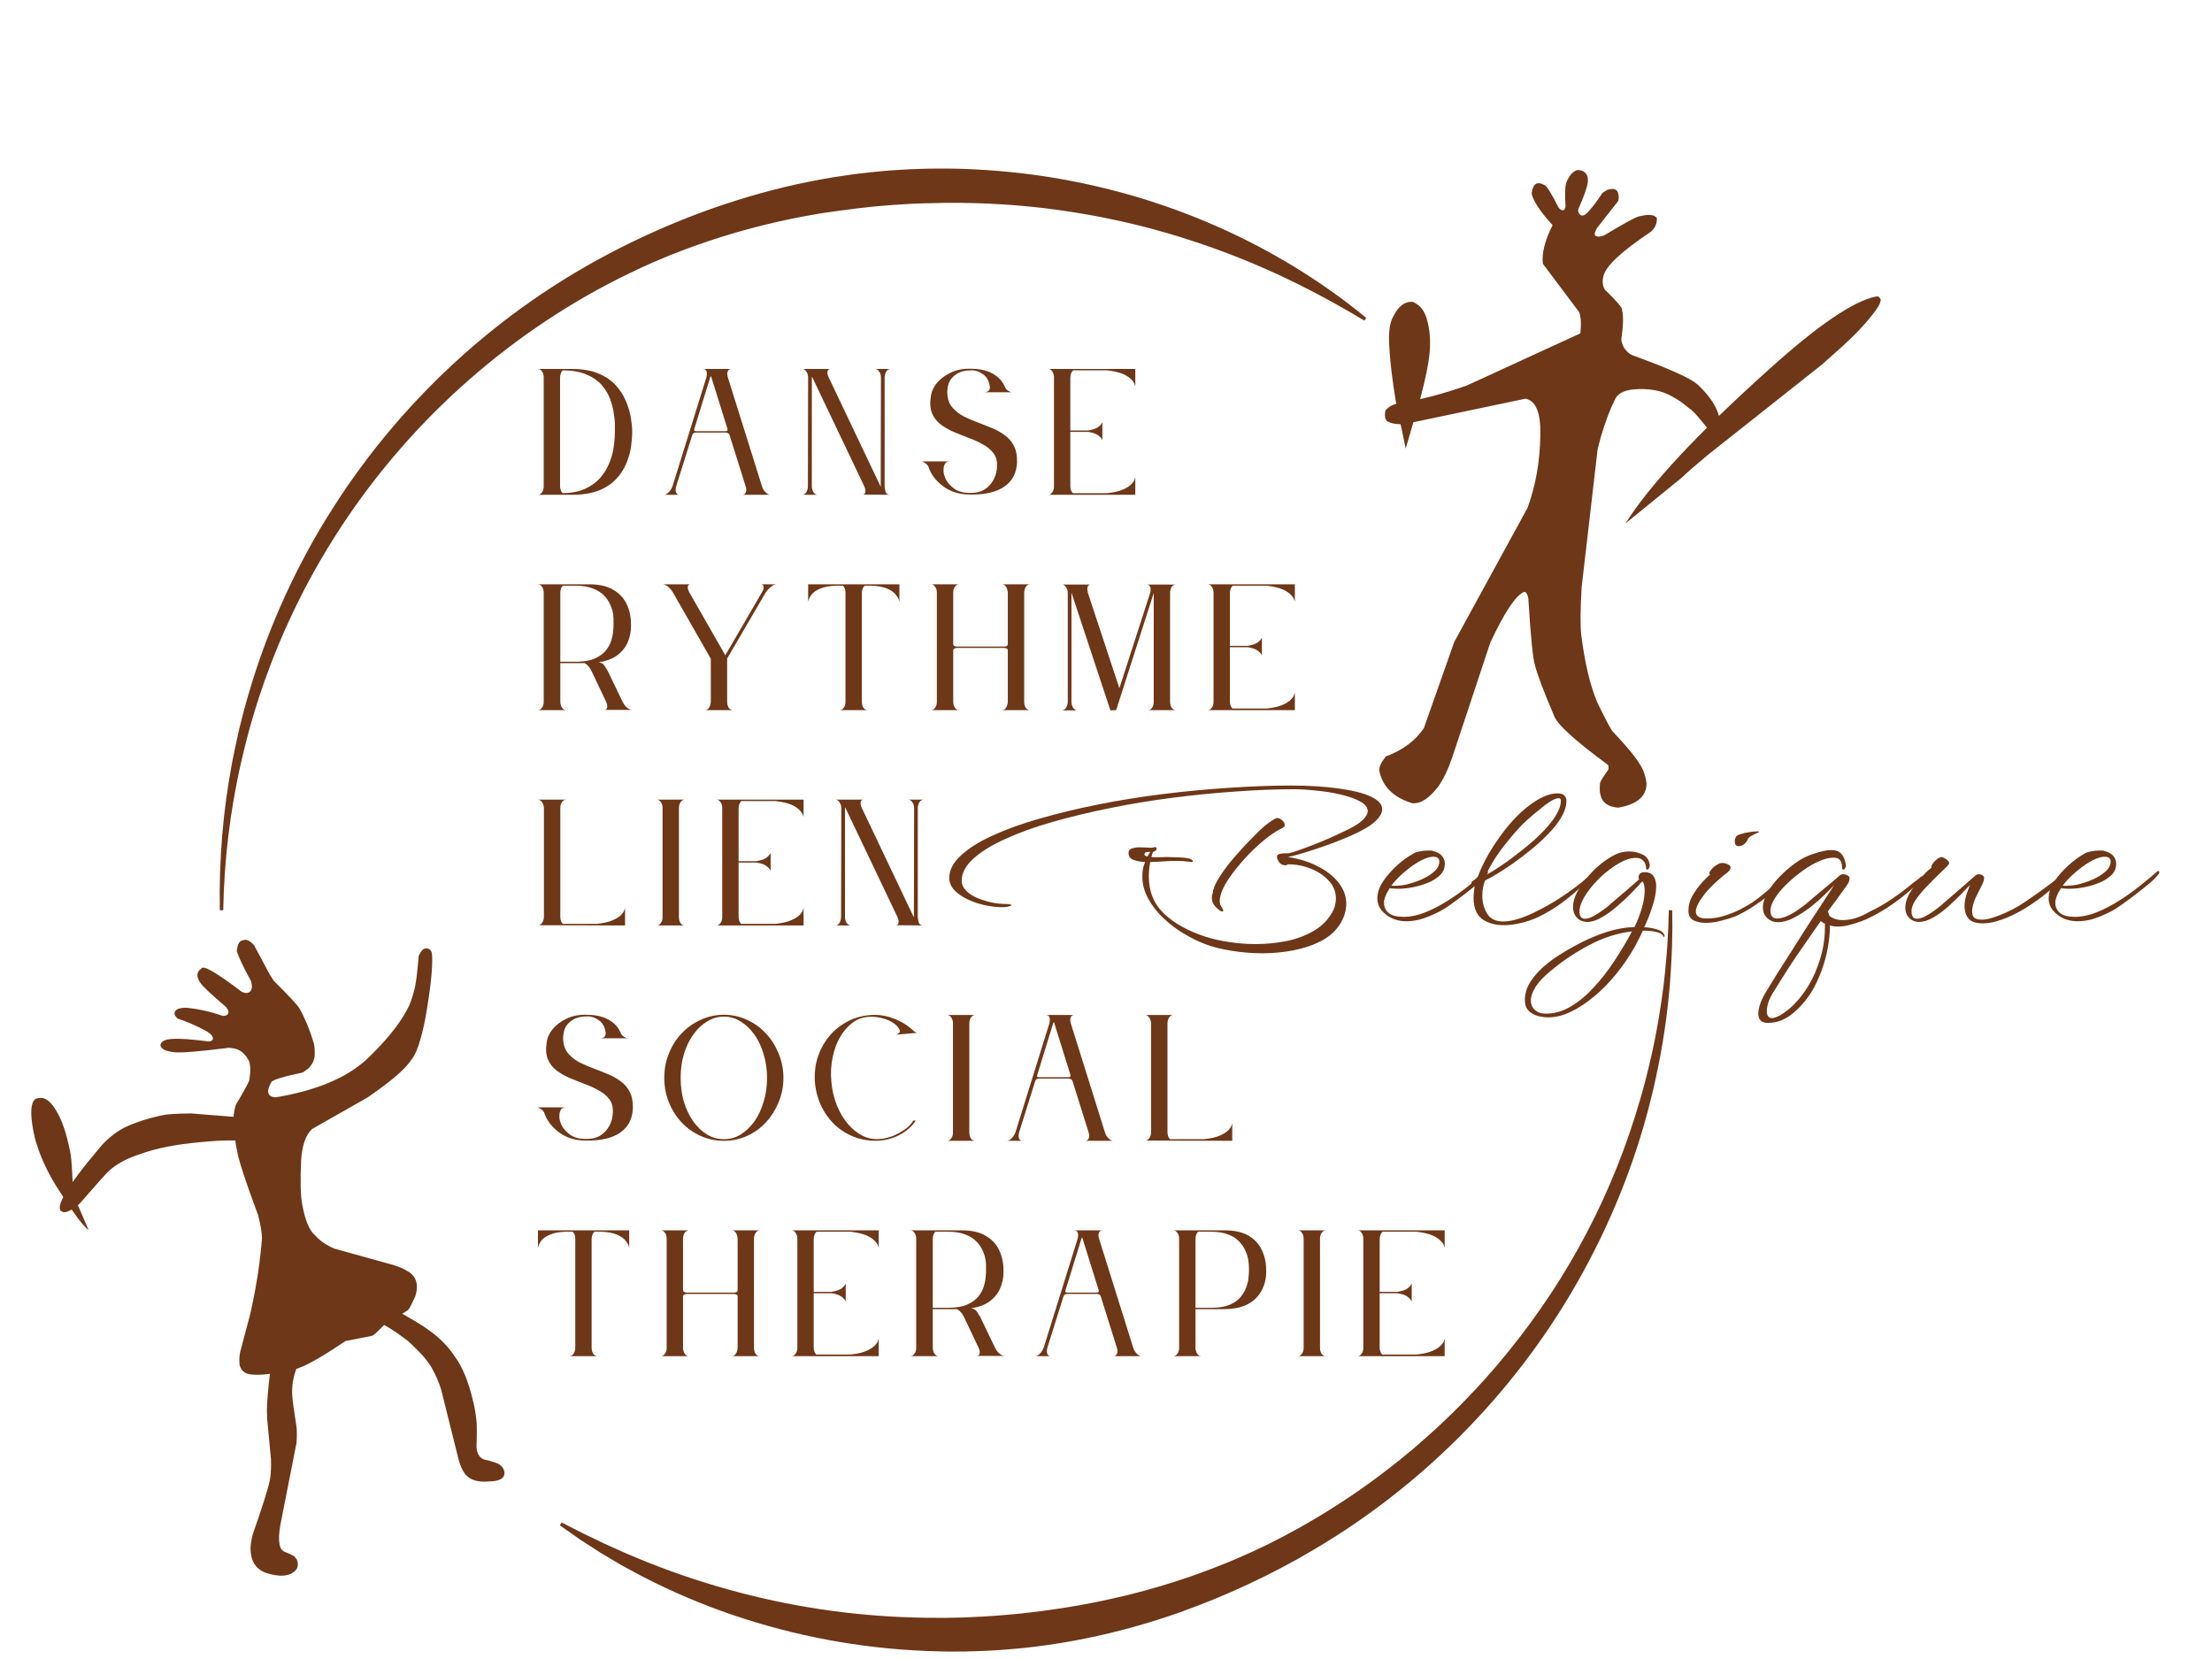 <?xml version="1.0" encoding="UTF-8"?>
<svg xmlns="http://www.w3.org/2000/svg" xmlns:xlink="http://www.w3.org/1999/xlink" width="200" zoomAndPan="magnify" viewBox="0 0 150 112.5" height="150" preserveAspectRatio="xMidYMid meet" version="1.2">
  <defs>
    <clipPath id="22e2234801">
      <path d="M 14.871 11.199 L 93 11.199 L 93 62 L 14.871 62 Z M 14.871 11.199 "></path>
    </clipPath>
    <clipPath id="540aead7f1">
      <path d="M 37 61 L 113.434 61 L 113.434 112 L 37 112 Z M 37 61 "></path>
    </clipPath>
    <clipPath id="0daa1ffb31">
      <path d="M 10 63 L 30 63 L 30 94 L 10 94 Z M 10 63 "></path>
    </clipPath>
    <clipPath id="bc31e78efd">
      <path d="M 0.332 66.445 L 29.043 61.566 L 36.293 104.266 L 7.582 109.141 Z M 0.332 66.445 "></path>
    </clipPath>
    <clipPath id="3e53ebf99b">
      <path d="M 0.332 66.445 L 29.043 61.566 L 36.293 104.266 L 7.582 109.141 Z M 0.332 66.445 "></path>
    </clipPath>
    <clipPath id="e92a20faa3">
      <path d="M 4 75 L 19 75 L 19 83 L 4 83 Z M 4 75 "></path>
    </clipPath>
    <clipPath id="3a31d0bf08">
      <path d="M 0.332 66.445 L 29.043 61.566 L 36.293 104.266 L 7.582 109.141 Z M 0.332 66.445 "></path>
    </clipPath>
    <clipPath id="466d9bb699">
      <path d="M 0.332 66.445 L 29.043 61.566 L 36.293 104.266 L 7.582 109.141 Z M 0.332 66.445 "></path>
    </clipPath>
    <clipPath id="54af3ee932">
      <path d="M 16 91 L 22 91 L 22 107 L 16 107 Z M 16 91 "></path>
    </clipPath>
    <clipPath id="1f5bec899b">
      <path d="M 0.332 66.445 L 29.043 61.566 L 36.293 104.266 L 7.582 109.141 Z M 0.332 66.445 "></path>
    </clipPath>
    <clipPath id="f61d7efd84">
      <path d="M 0.332 66.445 L 29.043 61.566 L 36.293 104.266 L 7.582 109.141 Z M 0.332 66.445 "></path>
    </clipPath>
    <clipPath id="2f3f8c8990">
      <path d="M 25 87 L 35 87 L 35 101 L 25 101 Z M 25 87 "></path>
    </clipPath>
    <clipPath id="f984742ab9">
      <path d="M 0.332 66.445 L 29.043 61.566 L 36.293 104.266 L 7.582 109.141 Z M 0.332 66.445 "></path>
    </clipPath>
    <clipPath id="106a1a6765">
      <path d="M 0.332 66.445 L 29.043 61.566 L 36.293 104.266 L 7.582 109.141 Z M 0.332 66.445 "></path>
    </clipPath>
    <clipPath id="5560738b09">
      <path d="M 2 74 L 7 74 L 7 84 L 2 84 Z M 2 74 "></path>
    </clipPath>
    <clipPath id="51e72c2541">
      <path d="M 0.332 66.445 L 29.043 61.566 L 36.293 104.266 L 7.582 109.141 Z M 0.332 66.445 "></path>
    </clipPath>
    <clipPath id="40f49401f0">
      <path d="M 0.332 66.445 L 29.043 61.566 L 36.293 104.266 L 7.582 109.141 Z M 0.332 66.445 "></path>
    </clipPath>
    <clipPath id="8a8c0bdac5">
      <path d="M 93 11 L 117 11 L 117 55 L 93 55 Z M 93 11 "></path>
    </clipPath>
    <clipPath id="d0259fd434">
      <path d="M 94.246 11.199 L 127.836 12.078 L 126.703 55.371 L 93.117 54.492 Z M 94.246 11.199 "></path>
    </clipPath>
    <clipPath id="9eb2f82709">
      <path d="M 94.246 11.199 L 127.836 12.078 L 126.703 55.371 L 93.117 54.492 Z M 94.246 11.199 "></path>
    </clipPath>
    <clipPath id="7ebb680703">
      <path d="M 94 20 L 97 20 L 97 31 L 94 31 Z M 94 20 "></path>
    </clipPath>
    <clipPath id="9bf4a999aa">
      <path d="M 94.246 11.199 L 127.836 12.078 L 126.703 55.371 L 93.117 54.492 Z M 94.246 11.199 "></path>
    </clipPath>
    <clipPath id="e6bfb7e2c0">
      <path d="M 94.246 11.199 L 127.836 12.078 L 126.703 55.371 L 93.117 54.492 Z M 94.246 11.199 "></path>
    </clipPath>
    <clipPath id="f567f0ce1b">
      <path d="M 110 20 L 128 20 L 128 36 L 110 36 Z M 110 20 "></path>
    </clipPath>
    <clipPath id="098d477d49">
      <path d="M 94.246 11.199 L 127.836 12.078 L 126.703 55.371 L 93.117 54.492 Z M 94.246 11.199 "></path>
    </clipPath>
    <clipPath id="3d9fe84751">
      <path d="M 94.246 11.199 L 127.836 12.078 L 126.703 55.371 L 93.117 54.492 Z M 94.246 11.199 "></path>
    </clipPath>
  </defs>
  <g id="e6a1564b23">
    <g style="fill:#6e3717;fill-opacity:1;">
      <g transform="translate(64.262, 62.441)">
        <path style="stroke:none" d="M 21.359 2.203 C 20.641 2.203 19.938 2.145 19.25 2.031 C 18.562 1.926 17.961 1.773 17.453 1.578 C 16.984 1.398 16.5 1.16 16 0.859 C 15.508 0.566 15.051 0.219 14.625 -0.188 C 14.195 -0.594 13.852 -1.035 13.594 -1.516 C 13.332 -1.992 13.203 -2.488 13.203 -3 C 13.203 -3.156 13.211 -3.316 13.234 -3.484 C 13.266 -3.648 13.316 -3.816 13.391 -3.984 C 13.066 -4.004 12.797 -4.055 12.578 -4.141 C 12.367 -4.223 12.266 -4.379 12.266 -4.609 C 12.266 -4.766 12.344 -4.863 12.5 -4.906 C 12.656 -4.957 12.832 -4.984 13.031 -4.984 C 13.176 -4.984 13.316 -4.977 13.453 -4.969 C 13.586 -4.957 13.695 -4.953 13.781 -4.953 C 13.875 -4.953 13.941 -4.961 13.984 -4.984 C 13.992 -4.992 14.016 -5 14.047 -5 C 14.129 -5 14.172 -4.957 14.172 -4.875 C 14.172 -4.844 14.148 -4.805 14.109 -4.766 C 14.066 -4.723 14.004 -4.691 13.922 -4.672 L 13.812 -4.328 C 13.875 -4.316 13.93 -4.312 13.984 -4.312 C 14.047 -4.312 14.113 -4.312 14.188 -4.312 C 14.312 -4.312 14.43 -4.312 14.547 -4.312 C 14.66 -4.32 14.754 -4.328 14.828 -4.328 C 14.91 -4.328 15.066 -4.32 15.297 -4.312 C 15.523 -4.312 15.754 -4.301 15.984 -4.281 C 16.223 -4.258 16.383 -4.227 16.469 -4.188 C 16.57 -4.133 16.625 -4.082 16.625 -4.031 C 16.625 -4 16.594 -3.984 16.531 -3.984 C 16.488 -3.984 16.445 -3.988 16.406 -4 C 16.156 -4.039 15.883 -4.062 15.594 -4.062 C 15.289 -4.062 14.977 -4.051 14.656 -4.031 C 14.332 -4.008 14.023 -3.992 13.734 -3.984 C 13.672 -3.648 13.641 -3.328 13.641 -3.016 C 13.641 -1.984 13.988 -1.133 14.688 -0.469 C 15.383 0.188 16.332 0.707 17.531 1.094 C 17.988 1.238 18.504 1.352 19.078 1.438 C 19.66 1.531 20.258 1.578 20.875 1.578 C 21.562 1.578 22.234 1.516 22.891 1.391 C 23.555 1.266 24.16 1.051 24.703 0.75 C 25.254 0.457 25.68 0.066 25.984 -0.422 C 26.109 -0.609 26.195 -0.789 26.25 -0.969 C 26.301 -1.156 26.328 -1.336 26.328 -1.516 C 26.328 -1.973 26.164 -2.375 25.844 -2.719 C 25.531 -3.062 25.129 -3.332 24.641 -3.531 C 24.148 -3.727 23.645 -3.828 23.125 -3.828 C 23.062 -3.828 23.023 -3.816 23.016 -3.797 C 23.016 -3.773 22.973 -3.766 22.891 -3.766 C 22.711 -3.766 22.57 -3.836 22.469 -3.984 C 22.375 -4.141 22.328 -4.254 22.328 -4.328 C 22.328 -4.43 22.383 -4.5 22.5 -4.531 C 22.625 -4.562 22.75 -4.578 22.875 -4.578 C 23.008 -4.578 23.086 -4.578 23.109 -4.578 C 23.359 -4.629 23.691 -4.734 24.109 -4.891 C 24.535 -5.047 24.988 -5.223 25.469 -5.422 C 25.957 -5.629 26.414 -5.836 26.844 -6.047 C 27.438 -6.316 27.859 -6.566 28.109 -6.797 C 28.359 -7.035 28.484 -7.25 28.484 -7.438 C 28.484 -7.695 28.312 -7.914 27.969 -8.094 C 27.625 -8.281 27.188 -8.438 26.656 -8.562 C 26.125 -8.688 25.57 -8.773 25 -8.828 C 24.426 -8.891 23.914 -8.922 23.469 -8.922 C 22.238 -8.922 20.926 -8.867 19.531 -8.766 C 18.133 -8.672 16.707 -8.531 15.25 -8.344 C 13.801 -8.156 12.383 -7.922 11 -7.641 C 9.613 -7.359 8.316 -7.047 7.109 -6.703 C 5.898 -6.359 4.832 -5.973 3.906 -5.547 C 2.977 -5.129 2.254 -4.68 1.734 -4.203 C 1.211 -3.734 0.953 -3.234 0.953 -2.703 C 0.953 -2.473 1.047 -2.258 1.234 -2.062 C 1.422 -1.863 1.664 -1.695 1.969 -1.562 C 2.27 -1.438 2.594 -1.332 2.938 -1.25 C 3.281 -1.176 3.613 -1.141 3.938 -1.141 C 4.188 -1.141 4.312 -1.113 4.312 -1.062 C 4.312 -1.031 4.25 -1 4.125 -0.969 C 4 -0.938 3.867 -0.922 3.734 -0.922 C 3.336 -0.922 2.926 -0.969 2.5 -1.062 C 2.082 -1.156 1.691 -1.289 1.328 -1.469 C 0.961 -1.645 0.664 -1.852 0.438 -2.094 C 0.219 -2.344 0.109 -2.613 0.109 -2.906 C 0.109 -3.438 0.367 -3.941 0.891 -4.422 C 1.41 -4.91 2.129 -5.363 3.047 -5.781 C 3.973 -6.207 5.047 -6.594 6.266 -6.938 C 7.492 -7.289 8.812 -7.609 10.219 -7.891 C 11.633 -8.172 13.094 -8.406 14.594 -8.594 C 16.094 -8.781 17.582 -8.922 19.062 -9.016 C 20.539 -9.117 21.945 -9.172 23.281 -9.172 C 24.52 -9.172 25.602 -9.102 26.531 -8.969 C 27.469 -8.844 28.191 -8.66 28.703 -8.422 C 29.211 -8.18 29.469 -7.895 29.469 -7.562 C 29.469 -7.301 29.297 -7.016 28.953 -6.703 C 28.609 -6.398 28.055 -6.082 27.297 -5.75 C 26.953 -5.602 26.566 -5.445 26.141 -5.281 C 25.723 -5.125 25.305 -4.977 24.891 -4.844 C 24.484 -4.707 24.113 -4.594 23.781 -4.5 C 23.457 -4.406 23.219 -4.348 23.062 -4.328 C 23.832 -4.211 24.516 -4 25.109 -3.688 C 25.711 -3.383 26.18 -3.016 26.516 -2.578 C 26.859 -2.141 27.031 -1.664 27.031 -1.156 C 27.031 -0.938 27 -0.719 26.938 -0.5 C 26.875 -0.281 26.773 -0.055 26.641 0.172 C 26.336 0.672 25.906 1.066 25.344 1.359 C 24.789 1.648 24.164 1.863 23.469 2 C 22.781 2.133 22.078 2.203 21.359 2.203 Z M 18.5 -0.672 C 18.258 -0.836 18.098 -1 18.016 -1.156 C 17.93 -1.32 17.898 -1.5 17.922 -1.688 C 17.93 -1.738 17.945 -1.797 17.969 -1.859 C 17.988 -1.93 18 -1.992 18 -2.047 C 18.07 -2.336 18.242 -2.688 18.516 -3.094 C 18.785 -3.508 19.109 -3.93 19.484 -4.359 C 19.859 -4.797 20.227 -5.195 20.594 -5.562 C 20.957 -5.938 21.258 -6.227 21.5 -6.438 C 21.988 -6.82 22.281 -7 22.375 -6.969 C 22.488 -6.957 22.598 -6.898 22.703 -6.797 C 22.805 -6.691 22.859 -6.598 22.859 -6.516 C 22.859 -6.43 22.836 -6.379 22.797 -6.359 C 22.766 -6.336 22.738 -6.316 22.719 -6.297 C 22.438 -6.172 22.113 -5.973 21.75 -5.703 C 21.395 -5.43 21.031 -5.113 20.656 -4.75 C 20.289 -4.383 19.945 -4.004 19.625 -3.609 C 19.301 -3.211 19.031 -2.828 18.812 -2.453 C 18.602 -2.078 18.484 -1.738 18.453 -1.438 C 18.441 -1.32 18.453 -1.211 18.484 -1.109 C 18.523 -1.016 18.582 -0.91 18.656 -0.797 C 18.676 -0.754 18.688 -0.723 18.688 -0.703 C 18.688 -0.609 18.625 -0.598 18.5 -0.672 Z M 13.547 -4.359 C 13.578 -4.41 13.609 -4.461 13.641 -4.516 C 13.672 -4.578 13.707 -4.629 13.75 -4.672 L 13.594 -4.672 C 13.539 -4.672 13.488 -4.66 13.438 -4.641 C 13.383 -4.629 13.352 -4.586 13.344 -4.516 L 13.344 -4.5 C 13.344 -4.438 13.41 -4.391 13.547 -4.359 Z M 13.547 -4.359 "></path>
      </g>
    </g>
    <g style="fill:#6e3717;fill-opacity:1;">
      <g transform="translate(90.588, 62.441)">
        <path style="stroke:none" d="M 4.766 0.031 C 4.523 0.031 4.285 -0.004 4.047 -0.078 C 3.805 -0.148 3.582 -0.27 3.375 -0.438 C 3 -0.738 2.812 -1.098 2.812 -1.516 C 2.812 -1.891 2.938 -2.27 3.188 -2.656 C 3.445 -3.039 3.758 -3.398 4.125 -3.734 C 4.488 -4.066 4.848 -4.332 5.203 -4.531 C 5.328 -4.613 5.484 -4.672 5.672 -4.703 C 5.867 -4.742 6.055 -4.766 6.234 -4.766 C 6.305 -4.766 6.375 -4.766 6.438 -4.766 C 6.5 -4.766 6.551 -4.754 6.594 -4.734 C 6.875 -4.66 7.078 -4.547 7.203 -4.391 C 7.328 -4.234 7.391 -4.062 7.391 -3.875 C 7.391 -3.594 7.301 -3.352 7.125 -3.156 C 6.945 -2.969 6.723 -2.805 6.453 -2.672 C 6.18 -2.547 5.895 -2.441 5.594 -2.359 C 5.301 -2.285 5.031 -2.234 4.781 -2.203 C 4.531 -2.18 4.344 -2.172 4.219 -2.172 C 3.969 -2.172 3.781 -2.188 3.656 -2.219 C 3.457 -1.914 3.332 -1.645 3.281 -1.406 C 3.27 -1.375 3.266 -1.336 3.266 -1.297 C 3.266 -1.254 3.266 -1.219 3.266 -1.188 C 3.266 -0.938 3.367 -0.719 3.578 -0.531 C 3.785 -0.352 4.141 -0.266 4.641 -0.266 C 5.098 -0.273 5.578 -0.379 6.078 -0.578 C 6.586 -0.785 7.086 -1.047 7.578 -1.359 C 8.078 -1.672 8.547 -2.004 8.984 -2.359 C 9.43 -2.711 9.828 -3.039 10.172 -3.344 C 10.203 -3.363 10.234 -3.375 10.266 -3.375 C 10.297 -3.375 10.312 -3.352 10.312 -3.312 C 10.32 -3.281 10.312 -3.238 10.281 -3.188 C 10.156 -3.008 9.941 -2.789 9.641 -2.531 C 9.336 -2.281 9.008 -2.02 8.656 -1.75 C 8.312 -1.488 7.992 -1.254 7.703 -1.047 C 7.41 -0.848 7.203 -0.719 7.078 -0.656 C 6.742 -0.477 6.375 -0.316 5.969 -0.172 C 5.57 -0.035 5.172 0.031 4.766 0.031 Z M 4.016 -2.375 C 4.109 -2.375 4.207 -2.379 4.312 -2.391 C 4.426 -2.398 4.547 -2.414 4.672 -2.438 C 4.836 -2.469 5.047 -2.523 5.297 -2.609 C 5.555 -2.691 5.816 -2.801 6.078 -2.938 C 6.336 -3.07 6.555 -3.227 6.734 -3.406 C 6.922 -3.594 7.016 -3.797 7.016 -4.016 C 7.016 -4.234 6.879 -4.344 6.609 -4.344 C 6.398 -4.344 6.145 -4.27 5.844 -4.125 C 5.5 -3.957 5.133 -3.711 4.75 -3.391 C 4.363 -3.078 4.035 -2.742 3.766 -2.391 C 3.805 -2.379 3.848 -2.375 3.891 -2.375 C 3.93 -2.375 3.973 -2.375 4.016 -2.375 Z M 4.016 -2.375 "></path>
      </g>
    </g>
    <g style="fill:#6e3717;fill-opacity:1;">
      <g transform="translate(96.831, 62.441)">
        <path style="stroke:none" d="M 5.141 0.297 C 4.566 0.297 4.082 0.16 3.688 -0.109 C 3.301 -0.391 3.102 -0.867 3.094 -1.547 C 3.094 -1.66 3.102 -1.812 3.125 -2 C 3.145 -2.188 3.164 -2.348 3.188 -2.484 C 3.164 -2.473 3.133 -2.469 3.094 -2.469 C 3 -2.469 2.953 -2.5 2.953 -2.562 C 2.953 -2.602 2.973 -2.645 3.016 -2.688 C 3.234 -2.82 3.363 -2.941 3.406 -3.047 C 3.582 -3.523 3.82 -4.023 4.125 -4.547 C 4.426 -5.066 4.766 -5.57 5.141 -6.062 C 5.516 -6.551 5.91 -6.988 6.328 -7.375 C 6.754 -7.758 7.176 -8.066 7.594 -8.297 C 8.02 -8.523 8.414 -8.641 8.781 -8.641 C 9 -8.641 9.156 -8.594 9.25 -8.5 C 9.344 -8.406 9.391 -8.285 9.391 -8.141 C 9.391 -7.797 9.281 -7.43 9.062 -7.047 C 8.844 -6.672 8.551 -6.297 8.188 -5.922 C 7.832 -5.547 7.441 -5.188 7.016 -4.844 C 6.598 -4.5 6.18 -4.18 5.766 -3.891 C 5.348 -3.598 4.973 -3.352 4.641 -3.156 C 4.305 -2.957 4.051 -2.816 3.875 -2.734 C 3.75 -2.422 3.688 -2.078 3.688 -1.703 C 3.688 -1.254 3.797 -0.848 4.016 -0.484 C 4.234 -0.129 4.594 0.047 5.094 0.047 C 5.426 0.047 5.797 -0.02 6.203 -0.156 C 6.609 -0.289 7.016 -0.461 7.422 -0.672 C 7.898 -0.91 8.363 -1.172 8.812 -1.453 C 9.258 -1.742 9.648 -2.016 9.984 -2.266 C 10.328 -2.523 10.578 -2.727 10.734 -2.875 C 10.773 -2.914 10.805 -2.938 10.828 -2.938 C 10.836 -2.938 10.844 -2.926 10.844 -2.906 C 10.844 -2.801 10.801 -2.707 10.719 -2.625 C 10.25 -2.156 9.738 -1.711 9.188 -1.297 C 8.633 -0.879 8.051 -0.523 7.438 -0.234 C 7.07 -0.066 6.688 0.062 6.281 0.156 C 5.883 0.25 5.504 0.297 5.141 0.297 Z M 3.922 -3.094 C 3.992 -3.133 4.172 -3.238 4.453 -3.406 C 4.734 -3.582 5.066 -3.805 5.453 -4.078 C 5.836 -4.359 6.234 -4.664 6.641 -5 C 7.055 -5.332 7.441 -5.68 7.797 -6.047 C 8.16 -6.422 8.453 -6.785 8.672 -7.141 C 8.898 -7.504 9.016 -7.844 9.016 -8.156 C 9.016 -8.258 8.961 -8.312 8.859 -8.312 C 8.723 -8.312 8.535 -8.238 8.297 -8.094 C 8.066 -7.945 7.816 -7.758 7.547 -7.531 C 7.273 -7.312 7.008 -7.086 6.75 -6.859 C 6.5 -6.629 6.289 -6.422 6.125 -6.234 C 5.75 -5.828 5.359 -5.352 4.953 -4.812 C 4.547 -4.27 4.203 -3.695 3.922 -3.094 Z M 3.922 -3.094 "></path>
      </g>
    </g>
    <g style="fill:#6e3717;fill-opacity:1;">
      <g transform="translate(104.31, 62.441)">
        <path style="stroke:none" d="M 0.703 6.547 C 0.461 6.547 0.223 6.516 -0.016 6.453 C -0.266 6.391 -0.473 6.273 -0.641 6.109 C -0.816 5.941 -0.906 5.695 -0.906 5.375 C -0.906 4.957 -0.789 4.562 -0.562 4.188 C -0.332 3.82 -0.039 3.477 0.312 3.156 C 0.664 2.844 1.039 2.562 1.438 2.312 C 1.914 2.008 2.43 1.719 2.984 1.438 C 3.547 1.156 4.125 0.922 4.719 0.734 C 5.32 0.547 5.926 0.441 6.531 0.422 C 6.738 -0.004 6.906 -0.438 7.031 -0.875 C 7.156 -1.32 7.219 -1.711 7.219 -2.047 C 7.219 -2.328 7.172 -2.535 7.078 -2.672 C 6.973 -2.598 6.906 -2.531 6.875 -2.469 C 6.719 -2.301 6.504 -2.078 6.234 -1.797 C 5.961 -1.523 5.656 -1.242 5.312 -0.953 C 4.977 -0.66 4.633 -0.414 4.281 -0.219 C 3.938 -0.02 3.617 0.078 3.328 0.078 C 3.18 0.078 3.035 0.047 2.891 -0.016 C 2.754 -0.078 2.633 -0.18 2.531 -0.328 C 2.414 -0.504 2.359 -0.707 2.359 -0.938 C 2.359 -1.258 2.457 -1.609 2.656 -1.984 C 2.863 -2.359 3.125 -2.723 3.438 -3.078 C 3.758 -3.441 4.098 -3.754 4.453 -4.016 C 4.816 -4.285 5.156 -4.477 5.469 -4.594 C 5.57 -4.625 5.68 -4.648 5.797 -4.672 C 5.91 -4.691 6.035 -4.703 6.172 -4.703 C 6.484 -4.703 6.781 -4.633 7.062 -4.5 C 7.352 -4.375 7.52 -4.133 7.562 -3.781 L 7.562 -3.734 C 7.562 -3.66 7.539 -3.598 7.5 -3.547 C 7.457 -3.492 7.422 -3.469 7.391 -3.469 C 7.336 -3.469 7.312 -3.516 7.312 -3.609 C 7.312 -3.66 7.297 -3.738 7.266 -3.844 C 7.234 -3.945 7.164 -4.039 7.062 -4.125 C 6.969 -4.219 6.82 -4.266 6.625 -4.266 C 6.281 -4.266 5.898 -4.145 5.484 -3.906 C 5.066 -3.664 4.66 -3.363 4.266 -3 C 3.879 -2.633 3.551 -2.254 3.281 -1.859 C 3.02 -1.473 2.863 -1.129 2.812 -0.828 C 2.801 -0.785 2.797 -0.75 2.797 -0.719 C 2.797 -0.688 2.797 -0.656 2.797 -0.625 C 2.797 -0.301 2.922 -0.141 3.172 -0.141 C 3.348 -0.141 3.555 -0.207 3.797 -0.344 C 4.035 -0.477 4.266 -0.629 4.484 -0.797 C 4.703 -0.961 4.852 -1.086 4.938 -1.172 C 5.238 -1.422 5.551 -1.688 5.875 -1.969 C 6.207 -2.258 6.531 -2.539 6.844 -2.812 C 6.812 -2.844 6.797 -2.891 6.797 -2.953 C 6.797 -3.016 6.82 -3.086 6.875 -3.172 C 6.938 -3.254 7.051 -3.297 7.219 -3.297 C 7.508 -3.297 7.711 -3.203 7.828 -3.016 C 7.941 -2.836 8 -2.613 8 -2.344 C 8 -1.957 7.914 -1.508 7.75 -1 C 7.594 -0.5 7.406 -0.02 7.188 0.438 C 7.457 0.445 7.738 0.492 8.031 0.578 C 8.332 0.66 8.508 0.801 8.562 1 C 8.582 1.031 8.578 1.055 8.547 1.078 C 8.516 1.109 8.492 1.098 8.484 1.047 C 8.398 0.891 8.207 0.785 7.906 0.734 C 7.613 0.68 7.344 0.66 7.094 0.672 C 7 0.879 6.906 1.07 6.812 1.25 C 6.719 1.426 6.633 1.586 6.562 1.734 C 6.188 2.398 5.766 3.02 5.297 3.594 C 4.828 4.176 4.328 4.688 3.797 5.125 C 3.266 5.57 2.734 5.922 2.203 6.172 C 1.68 6.422 1.18 6.547 0.703 6.547 Z M 0.516 6.297 C 1.109 6.297 1.672 6.133 2.203 5.812 C 2.742 5.5 3.258 5.07 3.75 4.531 C 4.25 4 4.719 3.398 5.156 2.734 C 5.594 2.078 5.992 1.406 6.359 0.719 C 5.379 0.832 4.414 1.141 3.469 1.641 C 2.52 2.141 1.656 2.719 0.875 3.375 C 0.395 3.758 0.047 4.125 -0.172 4.469 C -0.391 4.82 -0.5 5.133 -0.5 5.406 C -0.5 5.676 -0.406 5.891 -0.219 6.047 C -0.039 6.211 0.203 6.297 0.516 6.297 Z M 0.516 6.297 "></path>
      </g>
    </g>
    <g style="fill:#6e3717;fill-opacity:1;">
      <g transform="translate(112.339, 62.441)">
        <path style="stroke:none" d="M 5.594 -5.062 C 5.395 -5.062 5.297 -5.172 5.297 -5.391 C 5.297 -5.484 5.316 -5.57 5.359 -5.656 C 5.391 -5.75 5.5 -5.82 5.688 -5.875 C 5.875 -5.938 6.078 -5.984 6.297 -6.016 C 6.516 -6.047 6.688 -6.062 6.812 -6.062 C 6.906 -6.062 6.953 -6.055 6.953 -6.047 C 6.953 -6.016 6.895 -5.977 6.781 -5.938 C 6.676 -5.895 6.562 -5.836 6.438 -5.766 C 6.312 -5.703 6.227 -5.629 6.188 -5.547 C 6.133 -5.398 6.047 -5.281 5.922 -5.188 C 5.805 -5.102 5.695 -5.062 5.594 -5.062 Z M 3.328 0.141 C 3.016 0.141 2.738 0.082 2.5 -0.031 C 2.27 -0.156 2.156 -0.375 2.156 -0.688 C 2.156 -1.031 2.242 -1.363 2.422 -1.688 C 2.609 -2.008 2.816 -2.301 3.047 -2.562 C 3.285 -2.82 3.484 -3.02 3.641 -3.156 C 3.535 -3.176 3.551 -3.273 3.688 -3.453 C 3.82 -3.629 4.016 -3.773 4.266 -3.891 C 4.336 -3.91 4.398 -3.922 4.453 -3.922 C 4.578 -3.922 4.703 -3.891 4.828 -3.828 C 4.953 -3.773 5.016 -3.703 5.016 -3.609 C 5.016 -3.547 4.992 -3.488 4.953 -3.438 C 4.91 -3.383 4.867 -3.336 4.828 -3.297 C 4.648 -3.172 4.398 -2.961 4.078 -2.672 C 3.766 -2.391 3.492 -2.109 3.266 -1.828 C 2.859 -1.305 2.656 -0.906 2.656 -0.625 C 2.656 -0.312 2.906 -0.156 3.406 -0.156 C 3.812 -0.156 4.211 -0.219 4.609 -0.344 C 5.004 -0.469 5.375 -0.617 5.719 -0.797 C 6.27 -1.078 6.773 -1.414 7.234 -1.812 C 7.703 -2.207 8.188 -2.602 8.688 -3 C 8.719 -3.008 8.75 -3.016 8.781 -3.016 C 8.812 -3.016 8.828 -3 8.828 -2.969 C 8.828 -2.938 8.805 -2.895 8.766 -2.844 C 8.691 -2.75 8.551 -2.598 8.344 -2.391 C 8.133 -2.18 7.867 -1.945 7.547 -1.688 C 7.234 -1.438 6.883 -1.188 6.5 -0.938 C 6.113 -0.688 5.723 -0.473 5.328 -0.297 C 5.109 -0.211 4.805 -0.117 4.422 -0.016 C 4.047 0.086 3.68 0.141 3.328 0.141 Z M 3.328 0.141 "></path>
      </g>
    </g>
    <g style="fill:#6e3717;fill-opacity:1;">
      <g transform="translate(117.531, 62.441)">
        <path style="stroke:none" d="M 2.359 6.922 C 1.922 6.922 1.703 6.711 1.703 6.297 C 1.703 6.098 1.75 5.863 1.844 5.594 C 1.938 5.332 2.086 5.035 2.297 4.703 C 2.453 4.441 2.664 4.094 2.938 3.656 C 3.207 3.227 3.508 2.754 3.844 2.234 C 4.176 1.711 4.52 1.172 4.875 0.609 C 5.227 0.055 5.578 -0.477 5.922 -1 C 6.266 -1.531 6.578 -2.008 6.859 -2.438 C 6.711 -2.27 6.492 -2.047 6.203 -1.766 C 5.922 -1.492 5.598 -1.211 5.234 -0.922 C 4.867 -0.641 4.492 -0.398 4.109 -0.203 C 3.734 -0.004 3.379 0.094 3.047 0.094 C 2.711 0.094 2.441 -0.023 2.234 -0.266 C 2.086 -0.422 2.016 -0.633 2.016 -0.906 C 2.016 -1.219 2.117 -1.555 2.328 -1.922 C 2.535 -2.285 2.805 -2.641 3.141 -2.984 C 3.484 -3.336 3.852 -3.656 4.25 -3.938 C 4.645 -4.219 5.031 -4.414 5.406 -4.531 C 5.926 -4.707 6.336 -4.797 6.641 -4.797 C 6.961 -4.797 7.195 -4.707 7.344 -4.531 C 7.5 -4.352 7.598 -4.102 7.641 -3.781 L 7.641 -3.734 C 7.641 -3.66 7.617 -3.598 7.578 -3.547 C 7.547 -3.492 7.508 -3.469 7.469 -3.469 C 7.414 -3.469 7.391 -3.516 7.391 -3.609 C 7.391 -3.66 7.379 -3.738 7.359 -3.844 C 7.348 -3.945 7.301 -4.047 7.219 -4.141 C 7.133 -4.234 6.992 -4.281 6.797 -4.281 C 6.516 -4.281 6.195 -4.203 5.844 -4.047 C 5.488 -3.898 5.125 -3.691 4.75 -3.422 C 4.383 -3.16 4.039 -2.879 3.719 -2.578 C 3.395 -2.273 3.129 -1.973 2.922 -1.672 C 2.711 -1.367 2.586 -1.102 2.547 -0.875 C 2.535 -0.832 2.531 -0.797 2.531 -0.766 C 2.531 -0.734 2.531 -0.707 2.531 -0.688 C 2.531 -0.488 2.57 -0.348 2.656 -0.266 C 2.738 -0.191 2.848 -0.156 2.984 -0.156 C 3.18 -0.156 3.41 -0.211 3.672 -0.328 C 3.941 -0.453 4.188 -0.594 4.406 -0.75 C 4.625 -0.906 4.781 -1.02 4.875 -1.094 C 5.227 -1.395 5.625 -1.727 6.062 -2.094 C 6.508 -2.457 6.91 -2.797 7.266 -3.109 C 7.316 -3.141 7.375 -3.156 7.438 -3.156 C 7.594 -3.156 7.723 -3.113 7.828 -3.031 C 7.867 -2.988 7.891 -2.938 7.891 -2.875 C 7.891 -2.727 7.832 -2.578 7.719 -2.422 C 7.539 -2.172 7.344 -1.895 7.125 -1.594 C 6.914 -1.301 6.68 -0.984 6.422 -0.641 C 6.453 -0.566 6.488 -0.461 6.531 -0.328 C 6.77 -0.141 7.07 -0.047 7.438 -0.047 C 7.688 -0.047 7.961 -0.086 8.266 -0.172 C 8.578 -0.266 8.922 -0.422 9.297 -0.641 C 9.785 -0.867 10.273 -1.148 10.766 -1.484 C 11.254 -1.816 11.695 -2.148 12.094 -2.484 C 12.219 -2.586 12.328 -2.672 12.422 -2.734 C 12.523 -2.805 12.633 -2.895 12.75 -3 C 12.77 -3.008 12.797 -3.016 12.828 -3.016 C 12.859 -3.016 12.875 -3 12.875 -2.969 C 12.875 -2.938 12.852 -2.895 12.812 -2.844 C 12.75 -2.758 12.602 -2.609 12.375 -2.391 C 12.145 -2.18 11.863 -1.941 11.531 -1.672 C 11.207 -1.41 10.848 -1.148 10.453 -0.891 C 10.066 -0.641 9.68 -0.422 9.297 -0.234 C 9.148 -0.148 8.945 -0.062 8.688 0.031 C 8.438 0.125 8.172 0.207 7.891 0.281 C 7.609 0.352 7.344 0.391 7.094 0.391 C 6.875 0.391 6.695 0.363 6.562 0.312 C 6.562 0.77 6.516 1.266 6.422 1.797 C 6.328 2.328 6.188 2.848 6 3.359 C 5.812 3.879 5.586 4.359 5.328 4.797 C 4.941 5.41 4.5 5.914 4 6.312 C 3.5 6.719 2.953 6.922 2.359 6.922 Z M 2.672 6.594 C 2.961 6.562 3.336 6.352 3.797 5.969 C 4.254 5.594 4.691 5.066 5.109 4.391 C 5.43 3.867 5.703 3.238 5.922 2.5 C 6.141 1.77 6.238 1.004 6.219 0.203 C 6.125 0.16 6.031 0.098 5.938 0.016 C 5.508 0.629 5.035 1.312 4.516 2.062 C 3.992 2.82 3.441 3.676 2.859 4.625 C 2.648 4.938 2.5 5.219 2.406 5.469 C 2.32 5.727 2.281 5.945 2.281 6.125 C 2.281 6.457 2.41 6.613 2.672 6.594 Z M 2.672 6.594 "></path>
      </g>
    </g>
    <g style="fill:#6e3717;fill-opacity:1;">
      <g transform="translate(126.829, 62.441)">
        <path style="stroke:none" d="M 7.625 0.172 C 7.156 0.172 6.832 0.062 6.656 -0.156 C 6.477 -0.383 6.391 -0.66 6.391 -0.984 C 6.391 -1.211 6.426 -1.457 6.5 -1.719 C 6.582 -1.977 6.672 -2.219 6.766 -2.438 C 6.609 -2.27 6.395 -2.047 6.125 -1.766 C 5.852 -1.492 5.555 -1.211 5.234 -0.922 C 4.91 -0.641 4.578 -0.398 4.234 -0.203 C 3.898 -0.016 3.586 0.078 3.297 0.078 C 3.16 0.078 3.023 0.047 2.891 -0.016 C 2.754 -0.078 2.633 -0.18 2.531 -0.328 C 2.426 -0.484 2.375 -0.672 2.375 -0.891 C 2.375 -1.242 2.504 -1.625 2.766 -2.031 C 3.023 -2.445 3.344 -2.844 3.719 -3.219 C 3.75 -3.258 3.812 -3.32 3.906 -3.406 C 4.008 -3.488 4.094 -3.555 4.156 -3.609 C 4.113 -3.641 4.133 -3.723 4.219 -3.859 C 4.312 -3.992 4.43 -4.113 4.578 -4.219 C 4.734 -4.332 4.863 -4.352 4.969 -4.281 C 5.07 -4.227 5.16 -4.172 5.234 -4.109 C 5.305 -4.047 5.344 -3.984 5.344 -3.922 C 5.344 -3.859 5.289 -3.773 5.188 -3.672 L 4.844 -3.344 C 4.551 -3.062 4.254 -2.766 3.953 -2.453 C 3.648 -2.148 3.395 -1.859 3.188 -1.578 C 2.977 -1.297 2.852 -1.047 2.812 -0.828 C 2.801 -0.785 2.797 -0.75 2.797 -0.719 C 2.797 -0.688 2.797 -0.656 2.797 -0.625 C 2.797 -0.301 2.922 -0.141 3.172 -0.141 C 3.348 -0.141 3.555 -0.207 3.797 -0.344 C 4.035 -0.477 4.266 -0.629 4.484 -0.797 C 4.703 -0.961 4.852 -1.086 4.938 -1.172 C 5.289 -1.473 5.66 -1.789 6.047 -2.125 C 6.441 -2.469 6.816 -2.797 7.172 -3.109 C 7.234 -3.141 7.297 -3.156 7.359 -3.156 C 7.492 -3.156 7.598 -3.113 7.672 -3.031 C 7.703 -3 7.719 -2.957 7.719 -2.906 C 7.719 -2.77 7.656 -2.582 7.531 -2.344 C 7.414 -2.113 7.289 -1.863 7.156 -1.594 C 7.031 -1.332 6.953 -1.082 6.922 -0.844 C 6.91 -0.801 6.906 -0.766 6.906 -0.734 C 6.906 -0.703 6.906 -0.672 6.906 -0.641 C 6.906 -0.422 6.961 -0.27 7.078 -0.188 C 7.203 -0.113 7.352 -0.078 7.531 -0.078 C 7.75 -0.078 7.977 -0.113 8.219 -0.188 C 8.457 -0.258 8.648 -0.328 8.797 -0.391 C 9.379 -0.609 9.969 -0.922 10.562 -1.328 C 11.164 -1.734 11.711 -2.125 12.203 -2.5 C 12.316 -2.594 12.43 -2.68 12.547 -2.766 C 12.66 -2.848 12.77 -2.938 12.875 -3.031 C 12.969 -3.102 13.023 -3.141 13.047 -3.141 C 13.055 -3.141 13.062 -3.133 13.062 -3.125 C 13.062 -3.102 13.047 -3.062 13.016 -3 C 12.984 -2.945 12.957 -2.898 12.938 -2.859 C 12.801 -2.648 12.539 -2.379 12.156 -2.047 C 11.77 -1.711 11.32 -1.379 10.812 -1.047 C 10.312 -0.711 9.801 -0.438 9.281 -0.219 C 9 -0.102 8.723 -0.008 8.453 0.062 C 8.191 0.133 7.914 0.172 7.625 0.172 Z M 7.625 0.172 "></path>
      </g>
    </g>
    <g style="fill:#6e3717;fill-opacity:1;">
      <g transform="translate(136.111, 62.441)">
        <path style="stroke:none" d="M 4.766 0.031 C 4.523 0.031 4.285 -0.004 4.047 -0.078 C 3.805 -0.148 3.582 -0.27 3.375 -0.438 C 3 -0.738 2.812 -1.098 2.812 -1.516 C 2.812 -1.891 2.938 -2.27 3.188 -2.656 C 3.445 -3.039 3.758 -3.398 4.125 -3.734 C 4.488 -4.066 4.848 -4.332 5.203 -4.531 C 5.328 -4.613 5.484 -4.672 5.672 -4.703 C 5.867 -4.742 6.055 -4.766 6.234 -4.766 C 6.305 -4.766 6.375 -4.766 6.438 -4.766 C 6.5 -4.766 6.551 -4.754 6.594 -4.734 C 6.875 -4.66 7.078 -4.547 7.203 -4.391 C 7.328 -4.234 7.391 -4.062 7.391 -3.875 C 7.391 -3.594 7.301 -3.352 7.125 -3.156 C 6.945 -2.969 6.723 -2.805 6.453 -2.672 C 6.18 -2.547 5.895 -2.441 5.594 -2.359 C 5.301 -2.285 5.031 -2.234 4.781 -2.203 C 4.531 -2.18 4.344 -2.172 4.219 -2.172 C 3.969 -2.172 3.781 -2.188 3.656 -2.219 C 3.457 -1.914 3.332 -1.645 3.281 -1.406 C 3.27 -1.375 3.266 -1.336 3.266 -1.297 C 3.266 -1.254 3.266 -1.219 3.266 -1.188 C 3.266 -0.938 3.367 -0.719 3.578 -0.531 C 3.785 -0.352 4.141 -0.266 4.641 -0.266 C 5.098 -0.273 5.578 -0.379 6.078 -0.578 C 6.586 -0.785 7.086 -1.047 7.578 -1.359 C 8.078 -1.672 8.547 -2.004 8.984 -2.359 C 9.43 -2.711 9.828 -3.039 10.172 -3.344 C 10.203 -3.363 10.234 -3.375 10.266 -3.375 C 10.297 -3.375 10.312 -3.352 10.312 -3.312 C 10.32 -3.281 10.312 -3.238 10.281 -3.188 C 10.156 -3.008 9.941 -2.789 9.641 -2.531 C 9.336 -2.281 9.008 -2.02 8.656 -1.75 C 8.312 -1.488 7.992 -1.254 7.703 -1.047 C 7.41 -0.848 7.203 -0.719 7.078 -0.656 C 6.742 -0.477 6.375 -0.316 5.969 -0.172 C 5.57 -0.035 5.172 0.031 4.766 0.031 Z M 4.016 -2.375 C 4.109 -2.375 4.207 -2.379 4.312 -2.391 C 4.426 -2.398 4.547 -2.414 4.672 -2.438 C 4.836 -2.469 5.047 -2.523 5.297 -2.609 C 5.555 -2.691 5.816 -2.801 6.078 -2.938 C 6.336 -3.07 6.555 -3.227 6.734 -3.406 C 6.922 -3.594 7.016 -3.797 7.016 -4.016 C 7.016 -4.234 6.879 -4.344 6.609 -4.344 C 6.398 -4.344 6.145 -4.27 5.844 -4.125 C 5.5 -3.957 5.133 -3.711 4.75 -3.391 C 4.363 -3.078 4.035 -2.742 3.766 -2.391 C 3.805 -2.379 3.848 -2.375 3.891 -2.375 C 3.93 -2.375 3.973 -2.375 4.016 -2.375 Z M 4.016 -2.375 "></path>
      </g>
    </g>
    <g style="fill:#6e3717;fill-opacity:1;">
      <g transform="translate(36.479, 33.552)">
        <path style="stroke:none" d="M 2.297 0 C 3.016 0 3.617 -0.094 4.109 -0.281 C 4.598 -0.477 4.992 -0.738 5.297 -1.062 C 5.598 -1.383 5.828 -1.734 5.984 -2.109 C 6.148 -2.492 6.258 -2.875 6.312 -3.25 C 6.363 -3.633 6.391 -3.984 6.391 -4.297 C 6.391 -4.566 6.359 -4.883 6.297 -5.25 C 6.234 -5.625 6.117 -6 5.953 -6.375 C 5.797 -6.758 5.566 -7.113 5.266 -7.438 C 4.961 -7.77 4.566 -8.035 4.078 -8.234 C 3.598 -8.43 3.008 -8.531 2.312 -8.531 L 0 -8.531 C 0.102 -8.531 0.191 -8.477 0.266 -8.375 C 0.348 -8.27 0.391 -8.133 0.391 -7.969 L 0.391 -0.562 C 0.391 -0.395 0.348 -0.258 0.266 -0.156 C 0.191 -0.051 0.102 0 0 0 Z M 1.672 -8.438 L 1.766 -8.438 C 2.391 -8.426 2.91 -8.328 3.328 -8.141 C 3.742 -7.961 4.078 -7.727 4.328 -7.438 C 4.578 -7.145 4.766 -6.832 4.891 -6.5 C 5.016 -6.164 5.098 -5.844 5.141 -5.531 C 5.191 -5.219 5.219 -4.945 5.219 -4.719 C 5.219 -4.5 5.219 -4.359 5.219 -4.297 C 5.219 -4.234 5.211 -4.094 5.203 -3.875 C 5.191 -3.656 5.16 -3.383 5.109 -3.062 C 5.055 -2.75 4.957 -2.426 4.812 -2.094 C 4.676 -1.758 4.477 -1.441 4.219 -1.141 C 3.957 -0.848 3.617 -0.602 3.203 -0.406 C 2.797 -0.219 2.285 -0.117 1.672 -0.109 C 1.617 -0.16 1.578 -0.227 1.547 -0.312 C 1.516 -0.395 1.5 -0.492 1.5 -0.609 L 1.5 -7.938 C 1.5 -8.039 1.516 -8.133 1.547 -8.219 C 1.578 -8.312 1.617 -8.383 1.672 -8.438 Z M 1.672 -8.438 "></path>
      </g>
    </g>
    <g style="fill:#6e3717;fill-opacity:1;">
      <g transform="translate(45.02, 33.552)">
        <path style="stroke:none" d="M 2.656 -8.531 C 2.664 -8.531 2.68 -8.523 2.703 -8.516 C 2.723 -8.516 2.742 -8.516 2.766 -8.516 C 2.836 -8.484 2.883 -8.414 2.906 -8.312 C 2.926 -8.207 2.914 -8.082 2.875 -7.938 L 0.594 -0.609 C 0.531 -0.43 0.441 -0.285 0.328 -0.172 C 0.211 -0.055 0.102 0 0 0 L 1.047 0 C 0.941 0 0.867 -0.051 0.828 -0.156 C 0.785 -0.258 0.785 -0.395 0.828 -0.562 L 1.922 -4.047 C 1.953 -4.16 2.039 -4.219 2.188 -4.219 L 4.188 -4.219 C 4.258 -4.219 4.316 -4.203 4.359 -4.172 C 4.41 -4.141 4.441 -4.098 4.453 -4.047 L 5.547 -0.562 C 5.598 -0.395 5.598 -0.258 5.547 -0.156 C 5.504 -0.051 5.426 0 5.312 0 L 7.219 0 C 7.113 0 7.004 -0.055 6.891 -0.172 C 6.773 -0.285 6.691 -0.43 6.641 -0.609 L 4.344 -7.938 C 4.289 -8.113 4.285 -8.254 4.328 -8.359 C 4.367 -8.473 4.445 -8.531 4.562 -8.531 Z M 4.312 -4.469 C 4.32 -4.438 4.32 -4.406 4.312 -4.375 C 4.312 -4.344 4.273 -4.32 4.203 -4.312 L 2.156 -4.312 C 2.094 -4.32 2.055 -4.344 2.047 -4.375 C 2.047 -4.406 2.051 -4.438 2.062 -4.469 L 3.141 -7.969 C 3.16 -8.008 3.176 -8.039 3.188 -8.062 C 3.195 -8.051 3.203 -8.035 3.203 -8.016 C 3.203 -8.004 3.207 -7.988 3.219 -7.969 Z M 4.312 -4.469 "></path>
      </g>
    </g>
    <g style="fill:#6e3717;fill-opacity:1;">
      <g transform="translate(54.395, 33.552)">
        <path style="stroke:none" d="M 1.922 -8.531 L 0.016 -8.531 C 0.023 -8.531 0.031 -8.531 0.031 -8.531 C 0.031 -8.531 0.035 -8.531 0.047 -8.531 L 0.016 -8.531 C 0.117 -8.531 0.207 -8.473 0.281 -8.359 C 0.363 -8.254 0.406 -8.113 0.406 -7.938 L 0.391 -0.609 C 0.391 -0.43 0.352 -0.285 0.281 -0.172 C 0.207 -0.055 0.113 0 0 0 L 1.047 0 C 0.953 0 0.863 -0.051 0.781 -0.156 C 0.707 -0.258 0.664 -0.395 0.656 -0.562 L 0.656 -7.969 C 0.656 -7.977 0.656 -7.984 0.656 -7.984 C 0.656 -7.992 0.656 -8 0.656 -8 C 0.656 -8 0.664 -7.988 0.688 -7.969 L 4.219 -0.562 C 4.289 -0.395 4.312 -0.258 4.281 -0.156 C 4.25 -0.062 4.188 -0.016 4.094 -0.016 L 5.984 0 C 5.816 0 5.711 -0.055 5.672 -0.172 C 5.629 -0.285 5.602 -0.414 5.594 -0.562 L 5.594 -7.969 C 5.602 -8.133 5.645 -8.27 5.719 -8.375 C 5.789 -8.477 5.883 -8.531 6 -8.531 L 4.938 -8.531 C 5.051 -8.531 5.145 -8.473 5.219 -8.359 C 5.301 -8.254 5.344 -8.113 5.344 -7.938 L 5.328 -0.609 C 5.328 -0.598 5.328 -0.586 5.328 -0.578 C 5.328 -0.566 5.328 -0.555 5.328 -0.547 C 5.316 -0.555 5.312 -0.566 5.312 -0.578 C 5.312 -0.586 5.305 -0.598 5.297 -0.609 L 1.812 -7.938 C 1.727 -8.113 1.695 -8.254 1.719 -8.359 C 1.738 -8.473 1.805 -8.531 1.922 -8.531 Z M 1.922 -8.531 "></path>
      </g>
    </g>
    <g style="fill:#6e3717;fill-opacity:1;">
      <g transform="translate(62.53, 33.552)">
        <path style="stroke:none" d="M 1.453 -1.703 C 1.453 -1.754 1.457 -1.816 1.469 -1.891 C 1.488 -1.973 1.52 -2.051 1.562 -2.125 C 1.613 -2.195 1.695 -2.242 1.812 -2.266 L -0.016 -2.266 C 0.055 -2.242 0.133 -2.203 0.219 -2.141 C 0.301 -2.086 0.367 -2.016 0.422 -1.922 C 0.473 -1.742 0.566 -1.547 0.703 -1.328 C 0.848 -1.109 1.035 -0.898 1.266 -0.703 C 1.492 -0.504 1.773 -0.336 2.109 -0.203 C 2.453 -0.078 2.844 -0.016 3.281 -0.016 C 4.301 -0.004 5.078 -0.191 5.609 -0.578 C 6.141 -0.961 6.414 -1.508 6.438 -2.219 C 6.445 -2.664 6.375 -3.035 6.219 -3.328 C 6.07 -3.617 5.863 -3.859 5.594 -4.047 C 5.332 -4.242 5.039 -4.406 4.719 -4.531 C 4.395 -4.664 4.066 -4.797 3.734 -4.922 C 3.398 -5.047 3.086 -5.18 2.797 -5.328 C 2.516 -5.484 2.273 -5.672 2.078 -5.891 C 1.879 -6.109 1.758 -6.391 1.719 -6.734 C 1.688 -7.035 1.719 -7.316 1.812 -7.578 C 1.914 -7.836 2.098 -8.047 2.359 -8.203 C 2.617 -8.367 2.973 -8.445 3.422 -8.438 C 3.66 -8.426 3.891 -8.344 4.109 -8.188 C 4.336 -8.039 4.488 -7.812 4.562 -7.5 C 4.57 -7.469 4.582 -7.406 4.594 -7.312 C 4.602 -7.227 4.582 -7.148 4.531 -7.078 C 4.488 -7.004 4.379 -6.961 4.203 -6.953 L 6.062 -6.953 C 5.977 -6.973 5.891 -7.016 5.797 -7.078 C 5.703 -7.148 5.633 -7.242 5.594 -7.359 C 5.426 -7.734 5.145 -8.023 4.75 -8.234 C 4.352 -8.453 3.828 -8.555 3.172 -8.547 C 2.703 -8.547 2.281 -8.453 1.906 -8.266 C 1.539 -8.086 1.238 -7.859 1 -7.578 C 0.77 -7.297 0.633 -6.992 0.594 -6.672 C 0.52 -6.223 0.547 -5.844 0.672 -5.531 C 0.797 -5.227 0.992 -4.973 1.266 -4.766 C 1.535 -4.566 1.836 -4.395 2.172 -4.25 C 2.504 -4.113 2.844 -3.977 3.188 -3.844 C 3.539 -3.719 3.859 -3.57 4.141 -3.406 C 4.43 -3.25 4.664 -3.051 4.844 -2.812 C 5.02 -2.582 5.098 -2.289 5.078 -1.938 C 5.078 -1.633 5.004 -1.336 4.859 -1.047 C 4.711 -0.766 4.504 -0.535 4.234 -0.359 C 3.961 -0.191 3.617 -0.113 3.203 -0.125 C 2.785 -0.133 2.445 -0.227 2.188 -0.406 C 1.926 -0.594 1.734 -0.805 1.609 -1.047 C 1.492 -1.285 1.441 -1.504 1.453 -1.703 Z M 1.453 -1.703 "></path>
      </g>
    </g>
    <g style="fill:#6e3717;fill-opacity:1;">
      <g transform="translate(71.081, 33.552)">
        <path style="stroke:none" d="M 5.891 -8.531 L 0 -8.531 C 0.102 -8.531 0.191 -8.477 0.266 -8.375 C 0.348 -8.27 0.391 -8.133 0.391 -7.969 L 0.391 -0.562 C 0.391 -0.395 0.348 -0.258 0.266 -0.156 C 0.191 -0.051 0.102 0 0 0 L 5.906 0 L 5.906 -1.188 C 5.906 -1.188 5.891 -1.141 5.859 -1.047 C 5.836 -0.953 5.766 -0.844 5.641 -0.719 C 5.523 -0.594 5.336 -0.473 5.078 -0.359 C 4.828 -0.242 4.469 -0.16 4 -0.109 L 1.672 -0.109 C 1.617 -0.16 1.578 -0.227 1.547 -0.312 C 1.516 -0.395 1.5 -0.488 1.5 -0.594 L 1.5 -4.266 L 2.703 -4.266 C 2.992 -4.223 3.207 -4.156 3.344 -4.062 C 3.477 -3.969 3.566 -3.883 3.609 -3.812 C 3.648 -3.75 3.672 -3.719 3.672 -3.719 L 3.672 -4.922 C 3.672 -4.922 3.648 -4.883 3.609 -4.812 C 3.566 -4.738 3.477 -4.656 3.344 -4.562 C 3.207 -4.477 2.992 -4.41 2.703 -4.359 L 1.5 -4.359 L 1.5 -7.922 C 1.5 -8.141 1.562 -8.312 1.688 -8.438 L 4 -8.438 C 4.457 -8.383 4.816 -8.301 5.078 -8.188 C 5.336 -8.07 5.523 -7.945 5.641 -7.812 C 5.766 -7.688 5.836 -7.578 5.859 -7.484 C 5.891 -7.398 5.906 -7.359 5.906 -7.359 L 5.906 -8.531 Z M 5.891 -8.531 "></path>
      </g>
    </g>
    <g style="fill:#6e3717;fill-opacity:1;">
      <g transform="translate(36.479, 48.155)">
        <path style="stroke:none" d="M 1.906 0 C 1.801 0 1.707 -0.055 1.625 -0.172 C 1.551 -0.285 1.516 -0.43 1.516 -0.609 L 1.516 -3.188 L 3.172 -3.188 C 3.348 -3.082 3.492 -2.922 3.609 -2.703 L 4.625 -0.562 C 4.695 -0.395 4.719 -0.258 4.688 -0.156 C 4.656 -0.062 4.594 -0.016 4.5 -0.016 L 6.406 -0.016 C 6.289 -0.016 6.164 -0.066 6.031 -0.172 C 5.906 -0.285 5.801 -0.43 5.719 -0.609 L 4.734 -2.656 C 4.641 -2.812 4.562 -2.938 4.5 -3.031 C 4.438 -3.133 4.312 -3.207 4.125 -3.25 C 4.625 -3.32 5.035 -3.473 5.359 -3.703 C 5.68 -3.941 5.922 -4.234 6.078 -4.578 C 6.234 -4.93 6.312 -5.312 6.312 -5.719 C 6.32 -6.238 6.234 -6.707 6.047 -7.125 C 5.859 -7.551 5.555 -7.891 5.141 -8.141 C 4.734 -8.398 4.18 -8.531 3.484 -8.531 L 0 -8.531 C 0.102 -8.531 0.191 -8.477 0.266 -8.375 C 0.348 -8.27 0.391 -8.133 0.391 -7.969 L 0.391 -0.562 C 0.391 -0.395 0.348 -0.258 0.266 -0.156 C 0.191 -0.051 0.102 0 0 0 Z M 2.547 -8.438 C 3.016 -8.438 3.406 -8.375 3.719 -8.25 C 4.031 -8.133 4.281 -7.977 4.469 -7.781 C 4.656 -7.594 4.797 -7.391 4.891 -7.172 C 4.992 -6.953 5.062 -6.738 5.094 -6.531 C 5.125 -6.332 5.133 -6.156 5.125 -6 C 5.125 -5.852 5.125 -5.758 5.125 -5.719 C 5.125 -5.633 5.113 -5.5 5.094 -5.312 C 5.082 -5.133 5.039 -4.93 4.969 -4.703 C 4.895 -4.473 4.77 -4.25 4.594 -4.031 C 4.414 -3.82 4.172 -3.645 3.859 -3.5 C 3.547 -3.363 3.145 -3.289 2.656 -3.281 L 1.516 -3.281 L 1.516 -7.938 C 1.516 -8.156 1.57 -8.32 1.688 -8.438 Z M 2.547 -8.438 "></path>
      </g>
    </g>
    <g style="fill:#6e3717;fill-opacity:1;">
      <g transform="translate(44.935, 48.155)">
        <path style="stroke:none" d="M 3.266 -3.484 L 3.266 -0.562 C 3.254 -0.395 3.211 -0.258 3.141 -0.156 C 3.066 -0.051 2.977 0 2.875 0 L 4.781 0 C 4.664 0 4.566 -0.051 4.484 -0.156 C 4.41 -0.27 4.375 -0.414 4.375 -0.594 L 4.375 -3.5 L 6.984 -7.969 C 7.098 -8.133 7.223 -8.27 7.359 -8.375 C 7.492 -8.477 7.613 -8.531 7.719 -8.531 L 6.672 -8.531 C 6.773 -8.531 6.832 -8.473 6.844 -8.359 C 6.863 -8.254 6.816 -8.113 6.703 -7.938 L 4.25 -3.719 L 1.844 -7.922 C 1.738 -8.109 1.691 -8.254 1.703 -8.359 C 1.723 -8.473 1.785 -8.531 1.891 -8.531 L 0 -8.531 C 0.102 -8.531 0.223 -8.477 0.359 -8.375 C 0.492 -8.27 0.609 -8.133 0.703 -7.969 Z M 3.266 -3.484 "></path>
      </g>
    </g>
    <g style="fill:#6e3717;fill-opacity:1;">
      <g transform="translate(54.802, 48.155)">
        <path style="stroke:none" d="M 0 -8.531 L 0 -7.359 C 0 -7.359 0.016 -7.406 0.047 -7.5 C 0.078 -7.602 0.148 -7.727 0.266 -7.875 C 0.391 -8.02 0.582 -8.145 0.844 -8.25 C 1.102 -8.363 1.461 -8.426 1.922 -8.438 L 2.359 -8.438 C 2.473 -8.332 2.531 -8.176 2.531 -7.969 L 2.531 -0.562 C 2.531 -0.395 2.488 -0.258 2.406 -0.156 C 2.332 -0.051 2.242 0 2.141 0 L 4.047 0 C 3.93 0 3.832 -0.051 3.75 -0.156 C 3.676 -0.27 3.641 -0.414 3.641 -0.594 L 3.641 -7.922 C 3.641 -8.141 3.703 -8.312 3.828 -8.438 L 4.266 -8.438 C 4.711 -8.426 5.066 -8.363 5.328 -8.25 C 5.586 -8.145 5.781 -8.02 5.906 -7.875 C 6.031 -7.727 6.109 -7.602 6.141 -7.5 C 6.172 -7.406 6.188 -7.359 6.188 -7.359 L 6.188 -8.531 Z M 0 -8.531 "></path>
      </g>
    </g>
    <g style="fill:#6e3717;fill-opacity:1;">
      <g transform="translate(63.139, 48.155)">
        <path style="stroke:none" d="M 1.891 0 C 1.785 0 1.691 -0.055 1.609 -0.172 C 1.535 -0.285 1.5 -0.43 1.5 -0.609 L 1.5 -4.047 C 1.5 -4.148 1.586 -4.207 1.766 -4.219 L 1.75 -4.219 L 4.938 -4.219 C 5.113 -4.207 5.203 -4.156 5.203 -4.062 L 5.203 -0.562 C 5.191 -0.395 5.148 -0.258 5.078 -0.156 C 5.004 -0.051 4.914 0 4.812 0 L 6.703 0 C 6.598 0 6.504 -0.051 6.422 -0.156 C 6.348 -0.27 6.312 -0.414 6.312 -0.594 L 6.312 -7.922 C 6.312 -8.109 6.348 -8.254 6.422 -8.359 C 6.504 -8.473 6.598 -8.531 6.703 -8.531 L 4.812 -8.531 C 4.914 -8.531 5.004 -8.477 5.078 -8.375 C 5.148 -8.27 5.191 -8.133 5.203 -7.969 L 5.203 -4.469 C 5.203 -4.375 5.129 -4.32 4.984 -4.312 L 1.734 -4.312 C 1.578 -4.32 1.5 -4.379 1.5 -4.484 L 1.5 -7.938 C 1.5 -8.113 1.535 -8.254 1.609 -8.359 C 1.691 -8.473 1.785 -8.531 1.891 -8.531 L 0 -8.531 C 0.102 -8.531 0.191 -8.477 0.266 -8.375 C 0.348 -8.27 0.391 -8.133 0.391 -7.969 L 0.391 -0.562 C 0.391 -0.395 0.348 -0.258 0.266 -0.156 C 0.191 -0.051 0.102 0 0 0 Z M 1.891 0 "></path>
      </g>
    </g>
    <g style="fill:#6e3717;fill-opacity:1;">
      <g transform="translate(72.001, 48.155)">
        <path style="stroke:none" d="M 1.984 -8.516 L 0.016 -8.516 C 0.117 -8.516 0.207 -8.457 0.281 -8.344 C 0.363 -8.238 0.406 -8.098 0.406 -7.922 L 0.406 -0.594 C 0.406 -0.414 0.363 -0.27 0.281 -0.156 C 0.207 -0.039 0.113 0.016 0 0.016 L 1.062 0.016 C 0.957 0.016 0.863 -0.035 0.781 -0.141 C 0.707 -0.242 0.664 -0.379 0.656 -0.547 L 0.656 -7.969 L 3.297 0.016 L 3.688 0 L 6.234 -7.938 L 6.234 -0.562 C 6.234 -0.383 6.191 -0.242 6.109 -0.141 C 6.035 -0.047 5.945 0 5.844 0 L 7.75 0 C 7.633 0 7.535 -0.051 7.453 -0.156 C 7.379 -0.27 7.344 -0.414 7.344 -0.594 L 7.344 -7.922 C 7.344 -8.109 7.379 -8.254 7.453 -8.359 C 7.535 -8.461 7.633 -8.516 7.75 -8.516 L 5.766 -8.516 C 5.879 -8.516 5.957 -8.457 6 -8.344 C 6.039 -8.238 6.035 -8.098 5.984 -7.922 L 3.906 -1.484 L 1.781 -7.922 C 1.727 -8.109 1.719 -8.254 1.75 -8.359 C 1.789 -8.461 1.867 -8.516 1.984 -8.516 Z M 1.984 -8.516 "></path>
      </g>
    </g>
    <g style="fill:#6e3717;fill-opacity:1;">
      <g transform="translate(81.901, 48.155)">
        <path style="stroke:none" d="M 5.891 -8.531 L 0 -8.531 C 0.102 -8.531 0.191 -8.477 0.266 -8.375 C 0.348 -8.27 0.391 -8.133 0.391 -7.969 L 0.391 -0.562 C 0.391 -0.395 0.348 -0.258 0.266 -0.156 C 0.191 -0.051 0.102 0 0 0 L 5.906 0 L 5.906 -1.188 C 5.906 -1.188 5.891 -1.141 5.859 -1.047 C 5.836 -0.953 5.766 -0.844 5.641 -0.719 C 5.523 -0.594 5.336 -0.473 5.078 -0.359 C 4.828 -0.242 4.469 -0.16 4 -0.109 L 1.672 -0.109 C 1.617 -0.16 1.578 -0.227 1.547 -0.312 C 1.516 -0.395 1.5 -0.488 1.5 -0.594 L 1.5 -4.266 L 2.703 -4.266 C 2.992 -4.223 3.207 -4.156 3.344 -4.062 C 3.477 -3.969 3.566 -3.883 3.609 -3.812 C 3.648 -3.75 3.672 -3.719 3.672 -3.719 L 3.672 -4.922 C 3.672 -4.922 3.648 -4.883 3.609 -4.812 C 3.566 -4.738 3.477 -4.656 3.344 -4.562 C 3.207 -4.477 2.992 -4.41 2.703 -4.359 L 1.5 -4.359 L 1.5 -7.922 C 1.5 -8.141 1.562 -8.312 1.688 -8.438 L 4 -8.438 C 4.457 -8.383 4.816 -8.301 5.078 -8.188 C 5.336 -8.07 5.523 -7.945 5.641 -7.812 C 5.766 -7.688 5.836 -7.578 5.859 -7.484 C 5.891 -7.398 5.906 -7.359 5.906 -7.359 L 5.906 -8.531 Z M 5.891 -8.531 "></path>
      </g>
    </g>
    <g style="fill:#6e3717;fill-opacity:1;">
      <g transform="translate(36.479, 62.757)">
        <path style="stroke:none" d="M 1.906 -8.531 L 0 -8.531 C 0.102 -8.531 0.191 -8.477 0.266 -8.375 C 0.348 -8.27 0.395 -8.133 0.406 -7.969 L 0.406 -0.562 C 0.395 -0.395 0.348 -0.258 0.266 -0.156 C 0.191 -0.062 0.102 -0.016 0 -0.016 L 5.906 0 L 5.906 -1.188 C 5.906 -1.188 5.891 -1.141 5.859 -1.047 C 5.836 -0.953 5.766 -0.844 5.641 -0.719 C 5.523 -0.594 5.336 -0.473 5.078 -0.359 C 4.828 -0.242 4.469 -0.16 4 -0.109 L 1.688 -0.109 C 1.57 -0.211 1.516 -0.379 1.516 -0.609 L 1.516 -7.938 C 1.516 -8.113 1.551 -8.254 1.625 -8.359 C 1.707 -8.473 1.801 -8.531 1.906 -8.531 Z M 1.906 -8.531 "></path>
      </g>
    </g>
    <g style="fill:#6e3717;fill-opacity:1;">
      <g transform="translate(44.539, 62.757)">
        <path style="stroke:none" d="M 0 -8.531 C 0.102 -8.531 0.191 -8.477 0.266 -8.375 C 0.348 -8.27 0.391 -8.133 0.391 -7.969 L 0.391 -0.562 C 0.391 -0.395 0.348 -0.258 0.266 -0.156 C 0.191 -0.051 0.102 0 0 0 L 1.891 0 C 1.785 0 1.691 -0.051 1.609 -0.156 C 1.535 -0.27 1.5 -0.414 1.5 -0.594 L 1.5 -7.922 C 1.5 -8.109 1.535 -8.254 1.609 -8.359 C 1.691 -8.473 1.785 -8.531 1.891 -8.531 Z M 0 -8.531 "></path>
      </g>
    </g>
    <g style="fill:#6e3717;fill-opacity:1;">
      <g transform="translate(48.585, 62.757)">
        <path style="stroke:none" d="M 5.891 -8.531 L 0 -8.531 C 0.102 -8.531 0.191 -8.477 0.266 -8.375 C 0.348 -8.27 0.391 -8.133 0.391 -7.969 L 0.391 -0.562 C 0.391 -0.395 0.348 -0.258 0.266 -0.156 C 0.191 -0.051 0.102 0 0 0 L 5.906 0 L 5.906 -1.188 C 5.906 -1.188 5.891 -1.141 5.859 -1.047 C 5.836 -0.953 5.766 -0.844 5.641 -0.719 C 5.523 -0.594 5.336 -0.473 5.078 -0.359 C 4.828 -0.242 4.469 -0.16 4 -0.109 L 1.672 -0.109 C 1.617 -0.16 1.578 -0.227 1.547 -0.312 C 1.516 -0.395 1.5 -0.488 1.5 -0.594 L 1.5 -4.266 L 2.703 -4.266 C 2.992 -4.223 3.207 -4.156 3.344 -4.062 C 3.477 -3.969 3.566 -3.883 3.609 -3.812 C 3.648 -3.75 3.672 -3.719 3.672 -3.719 L 3.672 -4.922 C 3.672 -4.922 3.648 -4.883 3.609 -4.812 C 3.566 -4.738 3.477 -4.656 3.344 -4.562 C 3.207 -4.477 2.992 -4.41 2.703 -4.359 L 1.5 -4.359 L 1.5 -7.922 C 1.5 -8.141 1.562 -8.312 1.688 -8.438 L 4 -8.438 C 4.457 -8.383 4.816 -8.301 5.078 -8.188 C 5.336 -8.07 5.523 -7.945 5.641 -7.812 C 5.766 -7.688 5.836 -7.578 5.859 -7.484 C 5.891 -7.398 5.906 -7.359 5.906 -7.359 L 5.906 -8.531 Z M 5.891 -8.531 "></path>
      </g>
    </g>
    <g style="fill:#6e3717;fill-opacity:1;">
      <g transform="translate(56.644, 62.757)">
        <path style="stroke:none" d="M 1.922 -8.531 L 0.016 -8.531 C 0.023 -8.531 0.031 -8.531 0.031 -8.531 C 0.031 -8.531 0.035 -8.531 0.047 -8.531 L 0.016 -8.531 C 0.117 -8.531 0.207 -8.473 0.281 -8.359 C 0.363 -8.254 0.406 -8.113 0.406 -7.938 L 0.391 -0.609 C 0.391 -0.43 0.352 -0.285 0.281 -0.172 C 0.207 -0.055 0.113 0 0 0 L 1.047 0 C 0.953 0 0.863 -0.051 0.781 -0.156 C 0.707 -0.258 0.664 -0.395 0.656 -0.562 L 0.656 -7.969 C 0.656 -7.977 0.656 -7.984 0.656 -7.984 C 0.656 -7.992 0.656 -8 0.656 -8 C 0.656 -8 0.664 -7.988 0.688 -7.969 L 4.219 -0.562 C 4.289 -0.395 4.312 -0.258 4.281 -0.156 C 4.25 -0.062 4.188 -0.016 4.094 -0.016 L 5.984 0 C 5.816 0 5.711 -0.055 5.672 -0.172 C 5.629 -0.285 5.602 -0.414 5.594 -0.562 L 5.594 -7.969 C 5.602 -8.133 5.645 -8.27 5.719 -8.375 C 5.789 -8.477 5.883 -8.531 6 -8.531 L 4.938 -8.531 C 5.051 -8.531 5.145 -8.473 5.219 -8.359 C 5.301 -8.254 5.344 -8.113 5.344 -7.938 L 5.328 -0.609 C 5.328 -0.598 5.328 -0.586 5.328 -0.578 C 5.328 -0.566 5.328 -0.555 5.328 -0.547 C 5.316 -0.555 5.312 -0.566 5.312 -0.578 C 5.312 -0.586 5.305 -0.598 5.297 -0.609 L 1.812 -7.938 C 1.727 -8.113 1.695 -8.254 1.719 -8.359 C 1.738 -8.473 1.805 -8.531 1.922 -8.531 Z M 1.922 -8.531 "></path>
      </g>
    </g>
    <g style="fill:#6e3717;fill-opacity:1;">
      <g transform="translate(36.479, 77.36)">
        <path style="stroke:none" d="M 1.453 -1.703 C 1.453 -1.754 1.457 -1.816 1.469 -1.891 C 1.488 -1.973 1.52 -2.051 1.562 -2.125 C 1.613 -2.195 1.695 -2.242 1.812 -2.266 L -0.016 -2.266 C 0.055 -2.242 0.133 -2.203 0.219 -2.141 C 0.301 -2.086 0.367 -2.016 0.422 -1.922 C 0.473 -1.742 0.566 -1.547 0.703 -1.328 C 0.848 -1.109 1.035 -0.898 1.266 -0.703 C 1.492 -0.504 1.773 -0.336 2.109 -0.203 C 2.453 -0.078 2.844 -0.016 3.281 -0.016 C 4.301 -0.004 5.078 -0.191 5.609 -0.578 C 6.141 -0.961 6.414 -1.508 6.438 -2.219 C 6.445 -2.664 6.375 -3.035 6.219 -3.328 C 6.07 -3.617 5.863 -3.859 5.594 -4.047 C 5.332 -4.242 5.039 -4.406 4.719 -4.531 C 4.395 -4.664 4.066 -4.797 3.734 -4.922 C 3.398 -5.047 3.086 -5.18 2.797 -5.328 C 2.516 -5.484 2.273 -5.672 2.078 -5.891 C 1.879 -6.109 1.758 -6.391 1.719 -6.734 C 1.688 -7.035 1.719 -7.316 1.812 -7.578 C 1.914 -7.836 2.098 -8.047 2.359 -8.203 C 2.617 -8.367 2.973 -8.445 3.422 -8.438 C 3.66 -8.426 3.891 -8.344 4.109 -8.188 C 4.336 -8.039 4.488 -7.812 4.562 -7.5 C 4.57 -7.469 4.582 -7.406 4.594 -7.312 C 4.602 -7.227 4.582 -7.148 4.531 -7.078 C 4.488 -7.004 4.379 -6.961 4.203 -6.953 L 6.062 -6.953 C 5.977 -6.973 5.891 -7.016 5.797 -7.078 C 5.703 -7.148 5.633 -7.242 5.594 -7.359 C 5.426 -7.734 5.145 -8.023 4.75 -8.234 C 4.352 -8.453 3.828 -8.555 3.172 -8.547 C 2.703 -8.547 2.281 -8.453 1.906 -8.266 C 1.539 -8.086 1.238 -7.859 1 -7.578 C 0.77 -7.297 0.633 -6.992 0.594 -6.672 C 0.52 -6.223 0.547 -5.844 0.672 -5.531 C 0.797 -5.227 0.992 -4.973 1.266 -4.766 C 1.535 -4.566 1.836 -4.395 2.172 -4.25 C 2.504 -4.113 2.844 -3.977 3.188 -3.844 C 3.539 -3.719 3.859 -3.57 4.141 -3.406 C 4.43 -3.25 4.664 -3.051 4.844 -2.812 C 5.02 -2.582 5.098 -2.289 5.078 -1.938 C 5.078 -1.633 5.004 -1.336 4.859 -1.047 C 4.711 -0.766 4.504 -0.535 4.234 -0.359 C 3.961 -0.191 3.617 -0.113 3.203 -0.125 C 2.785 -0.133 2.445 -0.227 2.188 -0.406 C 1.926 -0.594 1.734 -0.805 1.609 -1.047 C 1.492 -1.285 1.441 -1.504 1.453 -1.703 Z M 1.453 -1.703 "></path>
      </g>
    </g>
    <g style="fill:#6e3717;fill-opacity:1;">
      <g transform="translate(45.031, 77.36)">
        <path style="stroke:none" d="M 4.062 -8.547 C 3.5 -8.547 2.973 -8.43 2.484 -8.203 C 1.992 -7.984 1.562 -7.676 1.188 -7.281 C 0.82 -6.895 0.535 -6.441 0.328 -5.922 C 0.117 -5.41 0.016 -4.859 0.016 -4.266 C 0.016 -3.68 0.117 -3.129 0.328 -2.609 C 0.535 -2.098 0.82 -1.645 1.188 -1.25 C 1.562 -0.852 1.992 -0.547 2.484 -0.328 C 2.973 -0.109 3.5 0 4.062 0 C 4.613 0 5.133 -0.109 5.625 -0.328 C 6.113 -0.547 6.539 -0.852 6.906 -1.25 C 7.27 -1.645 7.555 -2.098 7.766 -2.609 C 7.984 -3.129 8.094 -3.68 8.094 -4.266 C 8.094 -4.859 7.984 -5.41 7.766 -5.922 C 7.555 -6.441 7.27 -6.895 6.906 -7.281 C 6.539 -7.676 6.113 -7.984 5.625 -8.203 C 5.133 -8.43 4.613 -8.547 4.062 -8.547 Z M 4.062 -8.422 C 4.469 -8.422 4.844 -8.312 5.188 -8.094 C 5.539 -7.883 5.852 -7.586 6.125 -7.203 C 6.395 -6.828 6.602 -6.383 6.75 -5.875 C 6.906 -5.375 6.984 -4.836 6.984 -4.266 C 6.984 -3.691 6.906 -3.148 6.75 -2.641 C 6.602 -2.141 6.395 -1.695 6.125 -1.312 C 5.852 -0.938 5.539 -0.641 5.188 -0.422 C 4.844 -0.211 4.469 -0.109 4.062 -0.109 C 3.656 -0.109 3.273 -0.211 2.922 -0.422 C 2.566 -0.641 2.254 -0.938 1.984 -1.312 C 1.711 -1.695 1.5 -2.141 1.344 -2.641 C 1.195 -3.148 1.125 -3.691 1.125 -4.266 C 1.125 -4.836 1.195 -5.375 1.344 -5.875 C 1.5 -6.383 1.711 -6.828 1.984 -7.203 C 2.254 -7.586 2.566 -7.883 2.922 -8.094 C 3.273 -8.312 3.656 -8.422 4.062 -8.422 Z M 4.062 -8.422 "></path>
      </g>
    </g>
    <g style="fill:#6e3717;fill-opacity:1;">
      <g transform="translate(55.252, 77.36)">
        <path style="stroke:none" d="M 5.75 -7.531 C 5.75 -7.531 5.75 -7.523 5.75 -7.516 C 5.789 -7.422 5.766 -7.344 5.672 -7.281 C 5.586 -7.219 5.508 -7.188 5.438 -7.188 L 7 -7.328 C 6.914 -7.316 6.816 -7.359 6.703 -7.453 C 6.297 -7.836 5.828 -8.125 5.297 -8.312 C 4.773 -8.508 4.227 -8.578 3.656 -8.516 C 3.094 -8.461 2.578 -8.301 2.109 -8.031 C 1.641 -7.77 1.238 -7.426 0.906 -7 C 0.582 -6.582 0.336 -6.109 0.172 -5.578 C 0.016 -5.047 -0.035 -4.484 0.016 -3.891 C 0.078 -3.305 0.234 -2.766 0.484 -2.266 C 0.734 -1.773 1.062 -1.348 1.469 -0.984 C 1.883 -0.629 2.344 -0.367 2.844 -0.203 C 3.352 -0.035 3.883 0.023 4.438 -0.016 C 4.969 -0.066 5.445 -0.219 5.875 -0.469 C 6.312 -0.727 6.633 -1.031 6.844 -1.375 L 6.688 -1.375 C 6.539 -1.133 6.336 -0.926 6.078 -0.75 C 5.816 -0.57 5.539 -0.426 5.25 -0.312 C 4.957 -0.207 4.688 -0.145 4.438 -0.125 C 4.031 -0.082 3.641 -0.148 3.266 -0.328 C 2.891 -0.516 2.551 -0.785 2.25 -1.141 C 1.945 -1.492 1.695 -1.914 1.5 -2.406 C 1.301 -2.895 1.176 -3.426 1.125 -4 C 1.07 -4.562 1.098 -5.102 1.203 -5.625 C 1.305 -6.145 1.473 -6.609 1.703 -7.016 C 1.941 -7.422 2.223 -7.75 2.547 -8 C 2.879 -8.25 3.25 -8.383 3.656 -8.406 C 3.988 -8.426 4.297 -8.395 4.578 -8.312 C 4.867 -8.238 5.113 -8.133 5.312 -8 C 5.52 -7.863 5.664 -7.707 5.75 -7.531 Z M 5.75 -7.531 "></path>
      </g>
    </g>
    <g style="fill:#6e3717;fill-opacity:1;">
      <g transform="translate(64.231, 77.36)">
        <path style="stroke:none" d="M 0 -8.531 C 0.102 -8.531 0.191 -8.477 0.266 -8.375 C 0.348 -8.27 0.391 -8.133 0.391 -7.969 L 0.391 -0.562 C 0.391 -0.395 0.348 -0.258 0.266 -0.156 C 0.191 -0.051 0.102 0 0 0 L 1.891 0 C 1.785 0 1.691 -0.051 1.609 -0.156 C 1.535 -0.27 1.5 -0.414 1.5 -0.594 L 1.5 -7.922 C 1.5 -8.109 1.535 -8.254 1.609 -8.359 C 1.691 -8.473 1.785 -8.531 1.891 -8.531 Z M 0 -8.531 "></path>
      </g>
    </g>
    <g style="fill:#6e3717;fill-opacity:1;">
      <g transform="translate(68.277, 77.36)">
        <path style="stroke:none" d="M 2.656 -8.531 C 2.664 -8.531 2.68 -8.523 2.703 -8.516 C 2.723 -8.516 2.742 -8.516 2.766 -8.516 C 2.836 -8.484 2.883 -8.414 2.906 -8.312 C 2.926 -8.207 2.914 -8.082 2.875 -7.938 L 0.594 -0.609 C 0.531 -0.43 0.441 -0.285 0.328 -0.172 C 0.211 -0.055 0.102 0 0 0 L 1.047 0 C 0.941 0 0.867 -0.051 0.828 -0.156 C 0.785 -0.258 0.785 -0.395 0.828 -0.562 L 1.922 -4.047 C 1.953 -4.16 2.039 -4.219 2.188 -4.219 L 4.188 -4.219 C 4.258 -4.219 4.316 -4.203 4.359 -4.172 C 4.41 -4.141 4.441 -4.098 4.453 -4.047 L 5.547 -0.562 C 5.598 -0.395 5.598 -0.258 5.547 -0.156 C 5.504 -0.051 5.426 0 5.312 0 L 7.219 0 C 7.113 0 7.004 -0.055 6.891 -0.172 C 6.773 -0.285 6.691 -0.43 6.641 -0.609 L 4.344 -7.938 C 4.289 -8.113 4.285 -8.254 4.328 -8.359 C 4.367 -8.473 4.445 -8.531 4.562 -8.531 Z M 4.312 -4.469 C 4.32 -4.438 4.32 -4.406 4.312 -4.375 C 4.312 -4.344 4.273 -4.32 4.203 -4.312 L 2.156 -4.312 C 2.094 -4.32 2.055 -4.344 2.047 -4.375 C 2.047 -4.406 2.051 -4.438 2.062 -4.469 L 3.141 -7.969 C 3.16 -8.008 3.176 -8.039 3.188 -8.062 C 3.195 -8.051 3.203 -8.035 3.203 -8.016 C 3.203 -8.004 3.207 -7.988 3.219 -7.969 Z M 4.312 -4.469 "></path>
      </g>
    </g>
    <g style="fill:#6e3717;fill-opacity:1;">
      <g transform="translate(77.653, 77.36)">
        <path style="stroke:none" d="M 1.906 -8.531 L 0 -8.531 C 0.102 -8.531 0.191 -8.477 0.266 -8.375 C 0.348 -8.27 0.395 -8.133 0.406 -7.969 L 0.406 -0.562 C 0.395 -0.395 0.348 -0.258 0.266 -0.156 C 0.191 -0.062 0.102 -0.016 0 -0.016 L 5.906 0 L 5.906 -1.188 C 5.906 -1.188 5.891 -1.141 5.859 -1.047 C 5.836 -0.953 5.766 -0.844 5.641 -0.719 C 5.523 -0.594 5.336 -0.473 5.078 -0.359 C 4.828 -0.242 4.469 -0.16 4 -0.109 L 1.688 -0.109 C 1.57 -0.211 1.516 -0.379 1.516 -0.609 L 1.516 -7.938 C 1.516 -8.113 1.551 -8.254 1.625 -8.359 C 1.707 -8.473 1.801 -8.531 1.906 -8.531 Z M 1.906 -8.531 "></path>
      </g>
    </g>
    <g style="fill:#6e3717;fill-opacity:1;">
      <g transform="translate(36.479, 91.963)">
        <path style="stroke:none" d="M 0 -8.531 L 0 -7.359 C 0 -7.359 0.016 -7.406 0.047 -7.5 C 0.078 -7.602 0.148 -7.727 0.266 -7.875 C 0.391 -8.02 0.582 -8.145 0.844 -8.25 C 1.102 -8.363 1.461 -8.426 1.922 -8.438 L 2.359 -8.438 C 2.473 -8.332 2.531 -8.176 2.531 -7.969 L 2.531 -0.562 C 2.531 -0.395 2.488 -0.258 2.406 -0.156 C 2.332 -0.051 2.242 0 2.141 0 L 4.047 0 C 3.93 0 3.832 -0.051 3.75 -0.156 C 3.676 -0.27 3.641 -0.414 3.641 -0.594 L 3.641 -7.922 C 3.641 -8.141 3.703 -8.312 3.828 -8.438 L 4.266 -8.438 C 4.711 -8.426 5.066 -8.363 5.328 -8.25 C 5.586 -8.145 5.781 -8.02 5.906 -7.875 C 6.031 -7.727 6.109 -7.602 6.141 -7.5 C 6.172 -7.406 6.188 -7.359 6.188 -7.359 L 6.188 -8.531 Z M 0 -8.531 "></path>
      </g>
    </g>
    <g style="fill:#6e3717;fill-opacity:1;">
      <g transform="translate(44.817, 91.963)">
        <path style="stroke:none" d="M 1.891 0 C 1.785 0 1.691 -0.055 1.609 -0.172 C 1.535 -0.285 1.5 -0.43 1.5 -0.609 L 1.5 -4.047 C 1.5 -4.148 1.586 -4.207 1.766 -4.219 L 1.75 -4.219 L 4.938 -4.219 C 5.113 -4.207 5.203 -4.156 5.203 -4.062 L 5.203 -0.562 C 5.191 -0.395 5.148 -0.258 5.078 -0.156 C 5.004 -0.051 4.914 0 4.812 0 L 6.703 0 C 6.598 0 6.504 -0.051 6.422 -0.156 C 6.348 -0.27 6.312 -0.414 6.312 -0.594 L 6.312 -7.922 C 6.312 -8.109 6.348 -8.254 6.422 -8.359 C 6.504 -8.473 6.598 -8.531 6.703 -8.531 L 4.812 -8.531 C 4.914 -8.531 5.004 -8.477 5.078 -8.375 C 5.148 -8.27 5.191 -8.133 5.203 -7.969 L 5.203 -4.469 C 5.203 -4.375 5.129 -4.32 4.984 -4.312 L 1.734 -4.312 C 1.578 -4.32 1.5 -4.379 1.5 -4.484 L 1.5 -7.938 C 1.5 -8.113 1.535 -8.254 1.609 -8.359 C 1.691 -8.473 1.785 -8.531 1.891 -8.531 L 0 -8.531 C 0.102 -8.531 0.191 -8.477 0.266 -8.375 C 0.348 -8.27 0.391 -8.133 0.391 -7.969 L 0.391 -0.562 C 0.391 -0.395 0.348 -0.258 0.266 -0.156 C 0.191 -0.051 0.102 0 0 0 Z M 1.891 0 "></path>
      </g>
    </g>
    <g style="fill:#6e3717;fill-opacity:1;">
      <g transform="translate(53.679, 91.963)">
        <path style="stroke:none" d="M 5.891 -8.531 L 0 -8.531 C 0.102 -8.531 0.191 -8.477 0.266 -8.375 C 0.348 -8.27 0.391 -8.133 0.391 -7.969 L 0.391 -0.562 C 0.391 -0.395 0.348 -0.258 0.266 -0.156 C 0.191 -0.051 0.102 0 0 0 L 5.906 0 L 5.906 -1.188 C 5.906 -1.188 5.891 -1.141 5.859 -1.047 C 5.836 -0.953 5.766 -0.844 5.641 -0.719 C 5.523 -0.594 5.336 -0.473 5.078 -0.359 C 4.828 -0.242 4.469 -0.16 4 -0.109 L 1.672 -0.109 C 1.617 -0.16 1.578 -0.227 1.547 -0.312 C 1.516 -0.395 1.5 -0.488 1.5 -0.594 L 1.5 -4.266 L 2.703 -4.266 C 2.992 -4.223 3.207 -4.156 3.344 -4.062 C 3.477 -3.969 3.566 -3.883 3.609 -3.812 C 3.648 -3.75 3.672 -3.719 3.672 -3.719 L 3.672 -4.922 C 3.672 -4.922 3.648 -4.883 3.609 -4.812 C 3.566 -4.738 3.477 -4.656 3.344 -4.562 C 3.207 -4.477 2.992 -4.41 2.703 -4.359 L 1.5 -4.359 L 1.5 -7.922 C 1.5 -8.141 1.562 -8.312 1.688 -8.438 L 4 -8.438 C 4.457 -8.383 4.816 -8.301 5.078 -8.188 C 5.336 -8.07 5.523 -7.945 5.641 -7.812 C 5.766 -7.688 5.836 -7.578 5.859 -7.484 C 5.891 -7.398 5.906 -7.359 5.906 -7.359 L 5.906 -8.531 Z M 5.891 -8.531 "></path>
      </g>
    </g>
    <g style="fill:#6e3717;fill-opacity:1;">
      <g transform="translate(61.738, 91.963)">
        <path style="stroke:none" d="M 1.906 0 C 1.801 0 1.707 -0.055 1.625 -0.172 C 1.551 -0.285 1.516 -0.43 1.516 -0.609 L 1.516 -3.188 L 3.172 -3.188 C 3.348 -3.082 3.492 -2.922 3.609 -2.703 L 4.625 -0.562 C 4.695 -0.395 4.719 -0.258 4.688 -0.156 C 4.656 -0.062 4.594 -0.016 4.5 -0.016 L 6.406 -0.016 C 6.289 -0.016 6.164 -0.066 6.031 -0.172 C 5.906 -0.285 5.801 -0.43 5.719 -0.609 L 4.734 -2.656 C 4.641 -2.812 4.562 -2.938 4.5 -3.031 C 4.438 -3.133 4.312 -3.207 4.125 -3.25 C 4.625 -3.32 5.035 -3.473 5.359 -3.703 C 5.68 -3.941 5.922 -4.234 6.078 -4.578 C 6.234 -4.93 6.312 -5.312 6.312 -5.719 C 6.32 -6.238 6.234 -6.707 6.047 -7.125 C 5.859 -7.551 5.555 -7.891 5.141 -8.141 C 4.734 -8.398 4.18 -8.531 3.484 -8.531 L 0 -8.531 C 0.102 -8.531 0.191 -8.477 0.266 -8.375 C 0.348 -8.27 0.391 -8.133 0.391 -7.969 L 0.391 -0.562 C 0.391 -0.395 0.348 -0.258 0.266 -0.156 C 0.191 -0.051 0.102 0 0 0 Z M 2.547 -8.438 C 3.016 -8.438 3.406 -8.375 3.719 -8.25 C 4.031 -8.133 4.281 -7.977 4.469 -7.781 C 4.656 -7.594 4.797 -7.391 4.891 -7.172 C 4.992 -6.953 5.062 -6.738 5.094 -6.531 C 5.125 -6.332 5.133 -6.156 5.125 -6 C 5.125 -5.852 5.125 -5.758 5.125 -5.719 C 5.125 -5.633 5.113 -5.5 5.094 -5.312 C 5.082 -5.133 5.039 -4.93 4.969 -4.703 C 4.895 -4.473 4.77 -4.25 4.594 -4.031 C 4.414 -3.82 4.172 -3.645 3.859 -3.5 C 3.547 -3.363 3.145 -3.289 2.656 -3.281 L 1.516 -3.281 L 1.516 -7.938 C 1.516 -8.156 1.57 -8.32 1.688 -8.438 Z M 2.547 -8.438 "></path>
      </g>
    </g>
    <g style="fill:#6e3717;fill-opacity:1;">
      <g transform="translate(70.193, 91.963)">
        <path style="stroke:none" d="M 2.656 -8.531 C 2.664 -8.531 2.68 -8.523 2.703 -8.516 C 2.723 -8.516 2.742 -8.516 2.766 -8.516 C 2.836 -8.484 2.883 -8.414 2.906 -8.312 C 2.926 -8.207 2.914 -8.082 2.875 -7.938 L 0.594 -0.609 C 0.531 -0.43 0.441 -0.285 0.328 -0.172 C 0.211 -0.055 0.102 0 0 0 L 1.047 0 C 0.941 0 0.867 -0.051 0.828 -0.156 C 0.785 -0.258 0.785 -0.395 0.828 -0.562 L 1.922 -4.047 C 1.953 -4.16 2.039 -4.219 2.188 -4.219 L 4.188 -4.219 C 4.258 -4.219 4.316 -4.203 4.359 -4.172 C 4.41 -4.141 4.441 -4.098 4.453 -4.047 L 5.547 -0.562 C 5.598 -0.395 5.598 -0.258 5.547 -0.156 C 5.504 -0.051 5.426 0 5.312 0 L 7.219 0 C 7.113 0 7.004 -0.055 6.891 -0.172 C 6.773 -0.285 6.691 -0.43 6.641 -0.609 L 4.344 -7.938 C 4.289 -8.113 4.285 -8.254 4.328 -8.359 C 4.367 -8.473 4.445 -8.531 4.562 -8.531 Z M 4.312 -4.469 C 4.32 -4.438 4.32 -4.406 4.312 -4.375 C 4.312 -4.344 4.273 -4.32 4.203 -4.312 L 2.156 -4.312 C 2.094 -4.32 2.055 -4.344 2.047 -4.375 C 2.047 -4.406 2.051 -4.438 2.062 -4.469 L 3.141 -7.969 C 3.16 -8.008 3.176 -8.039 3.188 -8.062 C 3.195 -8.051 3.203 -8.035 3.203 -8.016 C 3.203 -8.004 3.207 -7.988 3.219 -7.969 Z M 4.312 -4.469 "></path>
      </g>
    </g>
    <g style="fill:#6e3717;fill-opacity:1;">
      <g transform="translate(79.568, 91.963)">
        <path style="stroke:none" d="M 3.484 -8.531 L 0 -8.531 C 0.102 -8.531 0.191 -8.477 0.266 -8.375 C 0.348 -8.27 0.391 -8.133 0.391 -7.969 L 0.391 -0.562 C 0.391 -0.395 0.348 -0.258 0.266 -0.156 C 0.191 -0.051 0.102 0 0 0 L 1.891 0 C 1.785 0 1.691 -0.055 1.609 -0.172 C 1.535 -0.285 1.5 -0.43 1.5 -0.609 L 1.5 -3.188 L 3.469 -3.188 C 4.125 -3.195 4.656 -3.312 5.062 -3.531 C 5.477 -3.758 5.785 -4.066 5.984 -4.453 C 6.191 -4.836 6.297 -5.258 6.297 -5.719 C 6.305 -6.238 6.219 -6.707 6.031 -7.125 C 5.852 -7.551 5.555 -7.891 5.141 -8.141 C 4.734 -8.398 4.18 -8.531 3.484 -8.531 Z M 1.672 -8.438 L 2.547 -8.438 C 3.016 -8.438 3.406 -8.375 3.719 -8.25 C 4.031 -8.133 4.273 -7.977 4.453 -7.781 C 4.641 -7.594 4.781 -7.391 4.875 -7.172 C 4.977 -6.953 5.047 -6.738 5.078 -6.531 C 5.109 -6.332 5.125 -6.156 5.125 -6 C 5.125 -5.852 5.125 -5.758 5.125 -5.719 C 5.125 -5.633 5.113 -5.5 5.094 -5.312 C 5.082 -5.133 5.035 -4.93 4.953 -4.703 C 4.879 -4.473 4.754 -4.25 4.578 -4.031 C 4.41 -3.82 4.172 -3.645 3.859 -3.5 C 3.547 -3.363 3.145 -3.289 2.656 -3.281 L 1.5 -3.281 L 1.5 -7.938 C 1.5 -8.039 1.516 -8.133 1.547 -8.219 C 1.578 -8.312 1.617 -8.383 1.672 -8.438 Z M 1.672 -8.438 "></path>
      </g>
    </g>
    <g style="fill:#6e3717;fill-opacity:1;">
      <g transform="translate(88.012, 91.963)">
        <path style="stroke:none" d="M 0 -8.531 C 0.102 -8.531 0.191 -8.477 0.266 -8.375 C 0.348 -8.27 0.391 -8.133 0.391 -7.969 L 0.391 -0.562 C 0.391 -0.395 0.348 -0.258 0.266 -0.156 C 0.191 -0.051 0.102 0 0 0 L 1.891 0 C 1.785 0 1.691 -0.051 1.609 -0.156 C 1.535 -0.27 1.5 -0.414 1.5 -0.594 L 1.5 -7.922 C 1.5 -8.109 1.535 -8.254 1.609 -8.359 C 1.691 -8.473 1.785 -8.531 1.891 -8.531 Z M 0 -8.531 "></path>
      </g>
    </g>
    <g style="fill:#6e3717;fill-opacity:1;">
      <g transform="translate(92.059, 91.963)">
        <path style="stroke:none" d="M 5.891 -8.531 L 0 -8.531 C 0.102 -8.531 0.191 -8.477 0.266 -8.375 C 0.348 -8.27 0.391 -8.133 0.391 -7.969 L 0.391 -0.562 C 0.391 -0.395 0.348 -0.258 0.266 -0.156 C 0.191 -0.051 0.102 0 0 0 L 5.906 0 L 5.906 -1.188 C 5.906 -1.188 5.891 -1.141 5.859 -1.047 C 5.836 -0.953 5.766 -0.844 5.641 -0.719 C 5.523 -0.594 5.336 -0.473 5.078 -0.359 C 4.828 -0.242 4.469 -0.16 4 -0.109 L 1.672 -0.109 C 1.617 -0.16 1.578 -0.227 1.547 -0.312 C 1.516 -0.395 1.5 -0.488 1.5 -0.594 L 1.5 -4.266 L 2.703 -4.266 C 2.992 -4.223 3.207 -4.156 3.344 -4.062 C 3.477 -3.969 3.566 -3.883 3.609 -3.812 C 3.648 -3.75 3.672 -3.719 3.672 -3.719 L 3.672 -4.922 C 3.672 -4.922 3.648 -4.883 3.609 -4.812 C 3.566 -4.738 3.477 -4.656 3.344 -4.562 C 3.207 -4.477 2.992 -4.41 2.703 -4.359 L 1.5 -4.359 L 1.5 -7.922 C 1.5 -8.141 1.562 -8.312 1.688 -8.438 L 4 -8.438 C 4.457 -8.383 4.816 -8.301 5.078 -8.188 C 5.336 -8.07 5.523 -7.945 5.641 -7.812 C 5.766 -7.688 5.836 -7.578 5.859 -7.484 C 5.891 -7.398 5.906 -7.359 5.906 -7.359 L 5.906 -8.531 Z M 5.891 -8.531 "></path>
      </g>
    </g>
    <g clip-rule="nonzero" clip-path="url(#22e2234801)">
      <path style=" stroke:none;fill-rule:nonzero;fill:#6e3717;fill-opacity:1;" d="M 14.906 61.723 L 14.902 60.879 L 14.898 60.457 L 14.906 60.039 L 14.922 59.195 L 14.961 58.352 L 14.98 57.934 L 15.008 57.512 L 15.066 56.672 L 15.148 55.828 L 15.188 55.41 L 15.238 54.992 C 15.273 54.711 15.309 54.434 15.344 54.152 L 15.469 53.316 C 15.488 53.18 15.508 53.039 15.531 52.902 L 15.605 52.484 L 15.676 52.066 C 15.703 51.93 15.723 51.789 15.75 51.652 C 15.863 51.098 15.969 50.543 16.098 49.996 L 16.191 49.582 L 16.234 49.379 L 16.289 49.172 L 16.496 48.352 C 17.656 43.953 19.391 39.793 21.699 35.871 C 21.992 35.387 22.281 34.898 22.594 34.426 C 22.891 33.945 23.211 33.477 23.527 33.004 C 23.688 32.773 23.855 32.543 24.02 32.309 L 24.266 31.965 L 24.52 31.621 C 24.688 31.398 24.855 31.168 25.027 30.941 L 25.551 30.27 C 26.258 29.383 26.992 28.512 27.758 27.676 L 28.047 27.363 C 28.141 27.258 28.242 27.156 28.34 27.051 L 28.926 26.438 C 29.328 26.035 29.723 25.625 30.141 25.238 C 33.453 22.07 37.133 19.41 41.184 17.262 C 45.215 15.129 49.527 13.496 54.004 12.5 L 54.844 12.328 L 55.266 12.242 L 55.688 12.164 L 56.535 12.016 L 57.383 11.891 C 57.527 11.867 57.668 11.844 57.809 11.828 L 58.234 11.773 C 58.52 11.742 58.805 11.703 59.09 11.676 L 59.945 11.594 C 60.09 11.582 60.23 11.566 60.375 11.559 L 60.801 11.531 C 61.09 11.516 61.375 11.492 61.66 11.48 L 62.52 11.449 C 62.664 11.445 62.805 11.438 62.949 11.438 L 63.379 11.434 C 63.664 11.43 63.953 11.426 64.238 11.43 C 65.383 11.438 66.531 11.496 67.672 11.59 C 68.812 11.684 69.949 11.82 71.082 11.996 C 72.211 12.176 73.336 12.395 74.449 12.656 C 75.559 12.918 76.664 13.215 77.754 13.555 L 78.566 13.824 C 78.703 13.867 78.836 13.914 78.973 13.961 L 79.375 14.102 L 79.578 14.172 L 79.777 14.246 L 80.18 14.395 C 80.445 14.492 80.711 14.598 80.977 14.703 C 83.09 15.543 85.133 16.539 87.094 17.688 C 88.074 18.262 89.023 18.871 89.953 19.516 C 90.883 20.16 91.781 20.84 92.648 21.559 L 92.52 21.742 C 91.559 21.164 90.59 20.609 89.605 20.086 C 88.621 19.559 87.625 19.062 86.621 18.598 C 84.609 17.672 82.551 16.871 80.438 16.203 C 80.176 16.117 79.914 16.031 79.648 15.957 L 79.254 15.84 L 79.055 15.781 L 78.855 15.727 C 78.59 15.652 78.328 15.574 78.062 15.504 L 77.262 15.297 C 76.195 15.035 75.121 14.801 74.043 14.605 C 72.961 14.41 71.879 14.242 70.789 14.113 L 69.973 14.023 C 69.699 13.996 69.426 13.973 69.156 13.949 L 68.949 13.93 L 68.746 13.914 L 68.336 13.883 C 68.199 13.875 68.062 13.863 67.926 13.855 L 67.516 13.836 L 67.105 13.812 C 66.973 13.805 66.832 13.801 66.695 13.793 L 66.285 13.781 L 66.082 13.773 L 65.875 13.77 L 65.055 13.754 L 64.234 13.754 C 63.141 13.77 62.047 13.793 60.957 13.871 L 60.547 13.898 C 60.414 13.906 60.273 13.918 60.141 13.93 L 59.32 14 C 59.188 14.012 59.051 14.027 58.914 14.043 L 58.508 14.09 L 58.098 14.133 C 57.965 14.148 57.828 14.168 57.695 14.188 L 56.879 14.293 L 55.66 14.469 L 55.258 14.539 L 54.445 14.684 C 52.289 15.09 50.168 15.641 48.086 16.336 C 47.566 16.504 47.051 16.695 46.535 16.883 C 46.277 16.98 46.023 17.078 45.766 17.18 L 45.383 17.328 L 45.004 17.488 C 43.984 17.902 42.992 18.375 42.008 18.863 C 34.148 22.816 27.387 28.965 22.66 36.457 C 21.473 38.336 20.422 40.285 19.504 42.309 L 19.332 42.688 C 19.273 42.812 19.223 42.941 19.168 43.066 L 18.84 43.832 L 18.531 44.605 L 18.379 44.992 L 18.234 45.383 C 18.137 45.645 18.039 45.906 17.945 46.168 L 17.676 46.953 C 17.582 47.215 17.504 47.484 17.418 47.746 L 17.23 48.344 C 17.211 48.41 17.191 48.48 17.172 48.543 L 16.941 49.344 L 16.887 49.547 L 16.832 49.746 L 16.727 50.152 C 16.582 50.688 16.461 51.23 16.332 51.773 C 16.297 51.906 16.273 52.043 16.242 52.18 L 16.156 52.59 L 16.074 52.996 C 16.043 53.133 16.02 53.27 15.996 53.406 L 15.844 54.23 C 15.797 54.504 15.758 54.781 15.711 55.055 L 15.645 55.469 L 15.48 56.711 L 15.391 57.543 L 15.348 57.961 L 15.312 58.379 L 15.246 59.211 L 15.176 60.465 L 15.164 60.887 L 15.137 61.723 Z M 14.906 61.723 "></path>
    </g>
    <g clip-rule="nonzero" clip-path="url(#540aead7f1)">
      <path style=" stroke:none;fill-rule:nonzero;fill:#6e3717;fill-opacity:1;" d="M 113.395 61.723 L 113.406 62.953 C 113.406 63.086 113.398 63.227 113.398 63.363 L 113.383 64.184 C 113.375 64.457 113.359 64.73 113.348 65.004 C 113.328 65.551 113.281 66.098 113.246 66.645 C 113.238 66.777 113.223 66.918 113.211 67.055 L 113.172 67.461 C 113.145 67.734 113.121 68.008 113.086 68.281 L 112.988 69.098 C 112.973 69.23 112.949 69.367 112.93 69.5 L 112.871 69.906 C 112.797 70.449 112.695 70.988 112.602 71.531 C 112.395 72.609 112.172 73.684 111.895 74.75 C 111.766 75.285 111.613 75.809 111.465 76.34 C 111.43 76.473 111.387 76.605 111.348 76.734 L 111.105 77.523 C 111.066 77.656 111.02 77.785 110.977 77.914 L 110.715 78.699 C 110.625 78.957 110.527 79.215 110.434 79.477 L 110.293 79.863 C 110.246 79.992 110.195 80.121 110.145 80.25 L 109.844 81.016 C 109.012 83.062 108.051 85.047 106.957 86.965 C 102.594 94.641 96.098 101.129 88.359 105.508 L 88 105.715 L 87.633 105.914 L 86.902 106.309 L 86.16 106.691 C 86.035 106.754 85.914 106.82 85.789 106.879 L 85.414 107.059 C 84.418 107.555 83.398 108 82.367 108.43 L 81.594 108.738 L 81.398 108.816 L 81.203 108.891 L 80.422 109.18 L 80.227 109.258 L 80.031 109.328 L 79.238 109.602 C 78.18 109.949 77.113 110.273 76.031 110.551 C 73.863 111.113 71.668 111.512 69.445 111.75 C 68.332 111.859 67.219 111.945 66.105 111.973 L 65.684 111.984 L 65.477 111.992 C 65.406 111.992 65.336 111.992 65.266 111.992 L 64.43 111.996 C 64.152 112 63.871 111.988 63.594 111.98 L 62.758 111.953 C 58.277 111.766 53.918 110.949 49.672 109.508 C 47.574 108.793 45.539 107.926 43.566 106.906 L 42.477 106.32 C 42.355 106.254 42.23 106.191 42.113 106.121 L 41.402 105.703 C 41.164 105.562 40.926 105.422 40.695 105.277 C 40.23 104.98 39.77 104.684 39.309 104.383 C 38.859 104.066 38.41 103.754 37.965 103.434 L 38.086 103.242 C 38.574 103.484 39.059 103.734 39.543 103.984 L 41.012 104.691 L 42.496 105.355 C 42.617 105.41 42.746 105.461 42.871 105.512 L 43.242 105.668 L 43.992 105.973 C 46 106.77 48.043 107.441 50.129 107.988 C 54.289 109.082 58.52 109.652 62.816 109.703 L 63.617 109.707 C 63.883 109.707 64.148 109.715 64.414 109.703 L 65.215 109.688 C 65.281 109.688 65.352 109.688 65.414 109.68 L 65.613 109.672 L 66.012 109.652 L 66.414 109.633 L 66.613 109.625 L 66.812 109.613 L 67.609 109.559 C 67.742 109.551 67.875 109.539 68.008 109.527 L 68.406 109.492 L 68.801 109.457 C 68.934 109.445 69.066 109.434 69.199 109.418 C 71.316 109.191 73.426 108.863 75.504 108.387 C 76.547 108.16 77.578 107.883 78.602 107.586 L 79.559 107.293 L 79.75 107.23 L 80.508 106.98 L 80.699 106.918 L 80.887 106.848 L 81.641 106.578 C 82.641 106.203 83.637 105.809 84.613 105.363 L 84.977 105.199 C 85.102 105.145 85.219 105.082 85.34 105.027 L 86.066 104.68 L 86.781 104.312 L 87.137 104.129 L 87.488 103.938 L 88.195 103.555 L 88.891 103.152 C 89.008 103.086 89.125 103.02 89.238 102.949 L 89.582 102.742 L 89.926 102.531 C 90.039 102.461 90.156 102.395 90.266 102.32 C 90.719 102.031 91.172 101.746 91.613 101.441 L 91.945 101.215 L 92.113 101.102 L 92.277 100.984 L 92.93 100.52 C 93.043 100.441 93.148 100.363 93.254 100.281 L 93.578 100.039 C 93.793 99.879 94.008 99.719 94.219 99.551 L 94.852 99.055 C 95.059 98.887 95.266 98.715 95.473 98.543 L 95.785 98.289 L 96.09 98.023 L 96.695 97.496 L 97.293 96.957 C 97.391 96.867 97.492 96.777 97.59 96.684 L 97.883 96.406 C 98.668 95.672 99.418 94.902 100.148 94.117 L 100.695 93.52 C 100.785 93.422 100.875 93.316 100.961 93.215 L 101.227 92.914 L 101.492 92.609 C 101.582 92.508 101.664 92.402 101.75 92.297 L 102.266 91.676 C 106.406 86.582 109.391 80.879 111.219 74.57 C 111.527 73.531 111.785 72.48 112.023 71.422 C 112.133 70.891 112.254 70.359 112.344 69.824 L 112.418 69.426 C 112.441 69.289 112.469 69.16 112.488 69.023 L 112.613 68.223 C 112.66 67.949 112.691 67.68 112.73 67.414 L 112.785 67.008 C 112.801 66.875 112.82 66.738 112.836 66.605 C 112.891 66.062 112.957 65.523 112.996 64.98 C 113.02 64.711 113.043 64.441 113.062 64.168 L 113.105 63.355 C 113.113 63.219 113.125 63.086 113.129 62.945 L 113.141 62.539 L 113.168 61.723 Z M 113.395 61.723 "></path>
    </g>
    <g clip-rule="nonzero" clip-path="url(#0daa1ffb31)">
      <g clip-rule="nonzero" clip-path="url(#bc31e78efd)">
        <g clip-rule="nonzero" clip-path="url(#3e53ebf99b)">
          <path style=" stroke:none;fill-rule:nonzero;fill:#6e3717;fill-opacity:1;" d="M 16.512 63.754 L 16.43 63.773 C 16.227 63.805 16.102 64.047 16.059 64.504 C 16.211 64.969 16.531 65.641 17.02 66.523 C 17.117 66.863 17.098 67.102 16.965 67.23 C 16.832 67.363 16.641 67.371 16.391 67.254 C 14.711 65.977 13.805 65.445 13.668 65.664 C 13.316 65.906 13.293 66.234 13.598 66.66 C 13.73 66.871 14.297 67.406 15.297 68.262 C 15.465 68.441 15.523 68.598 15.477 68.727 C 15.418 68.844 15.293 68.898 15.102 68.891 C 14.277 68.602 13.473 68.418 12.684 68.344 C 12.215 68.324 11.934 68.418 11.852 68.625 C 11.797 68.754 11.859 68.906 12.047 69.07 C 12.699 69.285 13.359 69.574 14.027 69.941 C 14.344 70.137 14.48 70.32 14.43 70.496 C 14.363 70.578 14.277 70.621 14.176 70.625 C 12.98 70.473 12.152 70.414 11.688 70.453 C 11.188 70.473 10.918 70.613 10.875 70.883 C 10.918 71.145 11.262 71.305 11.895 71.359 C 12.395 71.398 13.605 71.293 15.527 71.051 L 15.82 71.09 C 16.242 71.145 16.59 71.41 16.852 71.887 C 16.988 72.152 17.008 72.594 16.914 73.207 C 16.922 73.301 16.617 73.875 15.988 74.926 C 15.863 75.34 15.812 75.727 15.844 76.086 L 15.859 76.223 L 16.074 75.898 C 15.895 76.547 15.891 77.242 16.07 77.984 C 16.129 78.512 16.605 79.988 17.504 82.406 C 17.68 83.09 17.766 83.621 17.766 83.996 C 17.676 85.105 17.531 86.23 17.324 87.363 C 17.223 87.934 17.105 88.504 16.977 89.078 L 16.285 91.688 C 16.23 91.938 16.219 92.234 16.246 92.57 C 16.367 92.977 16.645 93.188 17.07 93.207 C 17.688 93.277 18.566 93.168 19.699 92.875 C 20.172 92.945 21.414 92.301 23.426 90.938 L 25.258 90.578 C 25.414 90.492 25.797 90.125 26.406 89.473 C 26.988 89.258 27.395 89.051 27.621 88.855 C 27.668 88.914 27.848 88.598 28.16 87.906 C 28.422 87.066 28.215 86.48 27.539 86.145 C 27.414 86.051 27.113 85.926 26.637 85.773 L 22.684 84.676 C 22.145 84.453 21.707 84.152 21.371 83.773 C 20.988 83.469 20.695 82.773 20.496 81.688 C 20.383 81.113 20.355 80.113 20.418 78.691 C 20.488 77.656 20.738 76.945 21.164 76.559 L 24.934 74.414 C 26.52 73.328 27.504 72.48 27.891 71.867 C 28.227 71.488 28.539 70.574 28.832 69.125 C 29.191 67.102 29.348 65.656 29.301 64.793 C 29.289 64.492 29.176 64.336 28.965 64.32 C 28.805 64.285 28.66 64.363 28.539 64.555 L 28.395 64.816 C 28.293 66.055 28.188 66.844 28.078 67.18 C 27.953 67.699 27.797 68.125 27.609 68.461 C 27.059 69.504 26.125 70.645 24.805 71.891 C 23.426 73.125 21.387 73.965 18.688 74.414 C 18.129 74.371 18.035 74.027 18.406 73.375 C 18.492 73.227 19.203 73.008 20.543 72.723 L 20.914 72.449 C 21.176 72.184 21.32 71.895 21.34 71.578 C 21.352 71.133 21.324 70.836 21.262 70.688 C 21.004 69.82 20.684 69.051 20.305 68.379 C 20.172 68.152 19.59 67.523 18.555 66.5 L 18.262 66.027 L 17.242 64.121 C 16.969 63.801 16.727 63.676 16.512 63.754 "></path>
        </g>
      </g>
    </g>
    <g clip-rule="nonzero" clip-path="url(#e92a20faa3)">
      <g clip-rule="nonzero" clip-path="url(#3a31d0bf08)">
        <g clip-rule="nonzero" clip-path="url(#466d9bb699)">
          <path style=" stroke:none;fill-rule:nonzero;fill:#6e3717;fill-opacity:1;" d="M 11.07 75.621 L 10.836 75.664 C 9.938 75.863 9.148 76.125 8.465 76.449 C 7.93 76.723 7.418 77.113 6.934 77.621 C 4.309 80.707 3.477 82.23 4.438 82.199 C 4.707 82.141 5.027 81.949 5.395 81.629 L 6.875 79.941 C 7.203 79.574 7.441 79.336 7.59 79.227 C 8.082 78.836 8.711 78.52 9.469 78.273 C 10.551 77.871 11.934 77.598 13.613 77.449 C 14.48 77.363 15.184 77.328 15.727 77.336 C 16.191 77.32 16.965 77.371 18.047 77.492 L 17.59 75.785 C 17.438 75.809 17.066 75.805 16.469 75.77 C 16.215 75.766 15.043 75.676 12.957 75.504 C 11.922 75.516 11.293 75.555 11.07 75.621 "></path>
        </g>
      </g>
    </g>
    <g clip-rule="nonzero" clip-path="url(#54af3ee932)">
      <g clip-rule="nonzero" clip-path="url(#1f5bec899b)">
        <g clip-rule="nonzero" clip-path="url(#f61d7efd84)">
          <path style=" stroke:none;fill-rule:nonzero;fill:#6e3717;fill-opacity:1;" d="M 18.859 91.395 L 18.746 91.551 C 18.457 91.957 18.242 93.188 18.109 95.238 C 18.094 95.465 18.098 95.789 18.117 96.211 L 18.375 98.938 C 18.391 99.434 18.375 99.867 18.324 100.234 C 18.258 100.707 17.863 101.984 17.133 104.066 C 17.02 104.543 16.973 104.887 16.992 105.098 C 17.012 105.855 17.336 106.371 17.965 106.637 C 18.961 106.969 19.66 106.914 20.066 106.465 C 20.219 106.266 20.238 106.027 20.121 105.746 C 20.016 105.594 19.941 105.512 19.898 105.504 C 19.781 105.43 19.574 105.336 19.277 105.223 C 19.184 105.16 19.125 105.113 19.105 105.078 C 18.969 104.93 18.91 104.617 18.922 104.141 C 18.941 103.871 18.973 103.625 19.016 103.395 L 20.109 97.832 C 20.137 97.379 20.137 97.027 20.109 96.777 C 19.93 95.633 19.836 94.938 19.824 94.703 C 19.797 94.391 19.809 94.066 19.855 93.734 C 19.914 93.355 20.02 92.98 20.18 92.617 C 20.273 92.34 20.555 91.895 21.027 91.281 L 18.859 91.395 "></path>
        </g>
      </g>
    </g>
    <g clip-rule="nonzero" clip-path="url(#2f3f8c8990)">
      <g clip-rule="nonzero" clip-path="url(#f984742ab9)">
        <g clip-rule="nonzero" clip-path="url(#106a1a6765)">
          <path style=" stroke:none;fill-rule:nonzero;fill:#6e3717;fill-opacity:1;" d="M 25.219 87.699 L 25.242 89.418 C 26.074 89.828 26.805 90.277 27.426 90.758 C 27.617 90.867 28.023 91.25 28.648 91.906 C 28.883 92.172 29.086 92.449 29.266 92.734 C 29.57 93.289 29.785 93.789 29.914 94.227 L 31.098 98.969 C 31.203 99.383 31.355 99.719 31.559 99.984 C 31.891 100.371 32.43 100.531 33.172 100.457 C 33.859 100.449 34.207 100.258 34.211 99.887 C 34.191 99.648 34.078 99.457 33.871 99.309 C 33.754 99.219 33.387 99.102 32.766 98.953 C 32.582 98.852 32.461 98.715 32.395 98.535 C 32.348 98.418 32.32 98.277 32.312 98.109 C 32.344 97.23 32.34 96.645 32.309 96.344 C 32.25 95.812 32.176 95.367 32.082 95.012 C 31.762 93.652 31.336 92.633 30.809 91.945 C 30.395 91.305 29.816 90.723 29.074 90.195 C 28.695 89.902 27.797 89.363 26.375 88.586 C 26.059 88.391 25.676 88.094 25.219 87.699 "></path>
        </g>
      </g>
    </g>
    <g clip-rule="nonzero" clip-path="url(#5560738b09)">
      <g clip-rule="nonzero" clip-path="url(#51e72c2541)">
        <g clip-rule="nonzero" clip-path="url(#40f49401f0)">
          <path style=" stroke:none;fill-rule:nonzero;fill:#6e3717;fill-opacity:1;" d="M 2.621 74.457 L 2.598 74.461 C 2.531 74.477 2.465 74.496 2.398 74.527 C 2.32 74.59 2.258 74.68 2.211 74.797 L 2.156 74.996 C 2.125 75.145 2.113 75.324 2.121 75.531 C 2.129 75.941 2.207 76.473 2.352 77.117 C 2.367 77.223 2.469 77.551 2.66 78.102 C 3.004 79.02 3.457 79.902 4.02 80.754 L 4.691 81.785 L 5.25 82.57 C 5.582 83.012 5.836 83.293 6.008 83.406 L 4.961 80.98 C 4.906 79.539 4.852 78.637 4.793 78.281 C 4.625 77.402 4.434 76.691 4.219 76.148 C 4.184 76.051 4.102 75.867 3.973 75.602 L 3.809 75.305 C 3.703 75.125 3.594 74.973 3.48 74.848 C 3.371 74.723 3.258 74.629 3.145 74.562 C 3.027 74.496 2.914 74.457 2.797 74.449 L 2.621 74.457 "></path>
        </g>
      </g>
    </g>
    <g clip-rule="nonzero" clip-path="url(#8a8c0bdac5)">
      <g clip-rule="nonzero" clip-path="url(#d0259fd434)">
        <g clip-rule="nonzero" clip-path="url(#9eb2f82709)">
          <path style=" stroke:none;fill-rule:nonzero;fill:#6e3717;fill-opacity:1;" d="M 107.082 11.523 L 106.996 11.527 C 106.66 11.605 106.395 11.902 106.207 12.414 C 106.125 12.664 106.113 13.191 106.16 13.992 C 106.141 14.133 106.086 14.223 106.008 14.262 C 105.883 14.262 105.773 14.195 105.684 14.062 C 105.219 13.145 104.914 12.648 104.762 12.566 C 104.238 12.262 103.938 12.449 103.863 13.125 C 103.969 13.629 104.441 14.344 105.285 15.266 C 104.762 16.305 104.539 17.176 104.625 17.887 L 107.082 21.16 C 107.207 21.465 107.234 21.945 107.168 22.605 L 99.488 26.133 C 97.793 26.734 96.195 27.148 94.695 27.371 C 94.328 27.488 94.074 27.656 93.938 27.867 C 93.871 28.324 93.957 28.574 94.199 28.625 C 94.422 28.738 94.77 28.785 95.246 28.758 L 103.445 27.035 C 104.152 27.172 104.488 27.992 104.453 29.5 C 104.43 31.281 104.141 32.926 103.586 34.438 L 98.617 43.527 L 96.559 49.367 C 95.996 50.219 95.137 50.863 93.977 51.297 C 93.672 51.672 93.523 51.984 93.531 52.242 C 93.734 53.328 94.48 54.07 95.766 54.469 C 96.332 54.523 96.926 54.137 97.555 53.305 C 97.906 52.789 98.211 52.148 98.473 51.379 L 101.055 43.59 C 102.02 41.523 102.785 40.371 103.359 40.133 C 103.484 40.133 103.578 40.277 103.637 40.562 C 103.801 43.223 103.957 44.75 104.098 45.141 C 104.273 45.812 104.695 46.93 105.367 48.492 C 105.52 49.059 106.742 50.18 109.027 51.859 C 109.082 51.914 109.094 52.027 109.059 52.199 C 108.723 52.66 108.535 52.961 108.5 53.102 C 108.473 53.461 108.477 53.699 108.512 53.816 C 108.609 54.395 109.012 54.715 109.727 54.77 C 111.004 54.555 111.648 54.008 111.656 53.133 C 111.594 52.664 111.477 52.281 111.301 51.992 C 111.012 51.457 110.359 50.656 109.344 49.586 C 109.203 49.402 108.859 48.754 108.32 47.641 C 107.824 46.469 107.457 44.922 107.223 43.008 C 107.156 42.375 107.168 41.312 107.254 39.82 L 108.336 30.48 L 108.551 29.645 C 108.859 28.602 109.172 27.77 109.488 27.145 C 109.645 26.727 110.066 26.48 110.746 26.41 C 111.797 26.312 112.68 26.473 113.391 26.887 C 113.781 27.094 114.172 27.363 114.551 27.695 C 114.75 27.781 115.312 28.418 116.238 29.609 C 116.527 29.625 116.664 29.426 116.648 29.016 C 116.711 28.059 116.191 27.07 115.09 26.051 C 114.574 25.617 113.109 24.965 110.691 24.09 C 110.469 23.984 110.273 23.809 110.113 23.555 C 110.008 23.348 109.953 23.164 109.945 23.012 C 110.082 22.059 110.098 21.395 109.992 21.02 C 110.043 20.898 109.648 20.434 108.812 19.625 C 108.672 19.344 108.645 19.051 108.727 18.754 C 108.848 18.082 109.926 17.066 111.961 15.707 C 112.234 15.461 112.367 15.156 112.359 14.797 C 112.207 14.559 111.828 14.512 111.23 14.656 C 111.035 14.656 110.219 15.09 108.781 15.961 C 108.512 16.066 108.316 16.074 108.191 15.984 C 108.098 15.922 108.137 15.746 108.301 15.453 L 109.719 13.652 C 109.777 13.504 109.785 13.34 109.742 13.164 C 109.691 12.828 109.438 12.734 108.984 12.879 L 108.664 13.082 C 108.289 13.66 107.941 14.117 107.621 14.445 C 107.438 14.621 107.285 14.66 107.16 14.566 C 107.047 14.488 107 14.363 107.023 14.191 C 107.41 13.332 107.625 12.715 107.672 12.348 C 107.719 11.875 107.523 11.602 107.082 11.523 "></path>
        </g>
      </g>
    </g>
    <g clip-rule="nonzero" clip-path="url(#7ebb680703)">
      <g clip-rule="nonzero" clip-path="url(#9bf4a999aa)">
        <g clip-rule="nonzero" clip-path="url(#e6bfb7e2c0)">
          <path style=" stroke:none;fill-rule:nonzero;fill:#6e3717;fill-opacity:1;" d="M 95.762 20.465 L 95.586 20.473 C 95.238 20.52 94.934 20.734 94.68 21.109 C 94.473 21.453 94.355 21.691 94.328 21.824 C 94.297 21.926 94.27 22.035 94.25 22.152 C 94.23 22.203 94.215 22.402 94.191 22.75 C 94.188 22.895 94.188 23.051 94.195 23.215 C 94.234 23.879 94.262 24.289 94.281 24.441 C 94.336 25.008 94.406 25.605 94.5 26.23 C 94.543 26.543 94.594 26.859 94.648 27.188 L 95.324 30.418 L 96.32 27 C 96.414 26.637 96.5 26.297 96.574 25.988 C 96.824 24.926 96.957 24.105 96.969 23.535 C 96.977 23.316 96.977 23.109 96.969 22.906 L 96.945 22.613 C 96.906 22.242 96.832 21.879 96.723 21.523 C 96.609 21.199 96.457 20.945 96.266 20.762 C 96.012 20.562 95.844 20.465 95.762 20.465 "></path>
        </g>
      </g>
    </g>
    <g clip-rule="nonzero" clip-path="url(#f567f0ce1b)">
      <g clip-rule="nonzero" clip-path="url(#098d477d49)">
        <g clip-rule="nonzero" clip-path="url(#3d9fe84751)">
          <path style=" stroke:none;fill-rule:nonzero;fill:#6e3717;fill-opacity:1;" d="M 127.242 20.105 L 127.203 20.109 C 125.68 20.422 123.285 22.051 120.02 24.992 C 115.137 29.371 111.875 32.871 110.23 35.492 L 114.066 32.371 C 114.457 31.992 115.051 31.477 115.848 30.82 L 123.578 24.699 L 124.605 23.781 C 125.738 22.781 126.609 21.863 127.211 21.027 C 127.449 20.684 127.555 20.438 127.531 20.285 C 127.449 20.141 127.352 20.078 127.242 20.105 "></path>
        </g>
      </g>
    </g>
  </g>
</svg>
